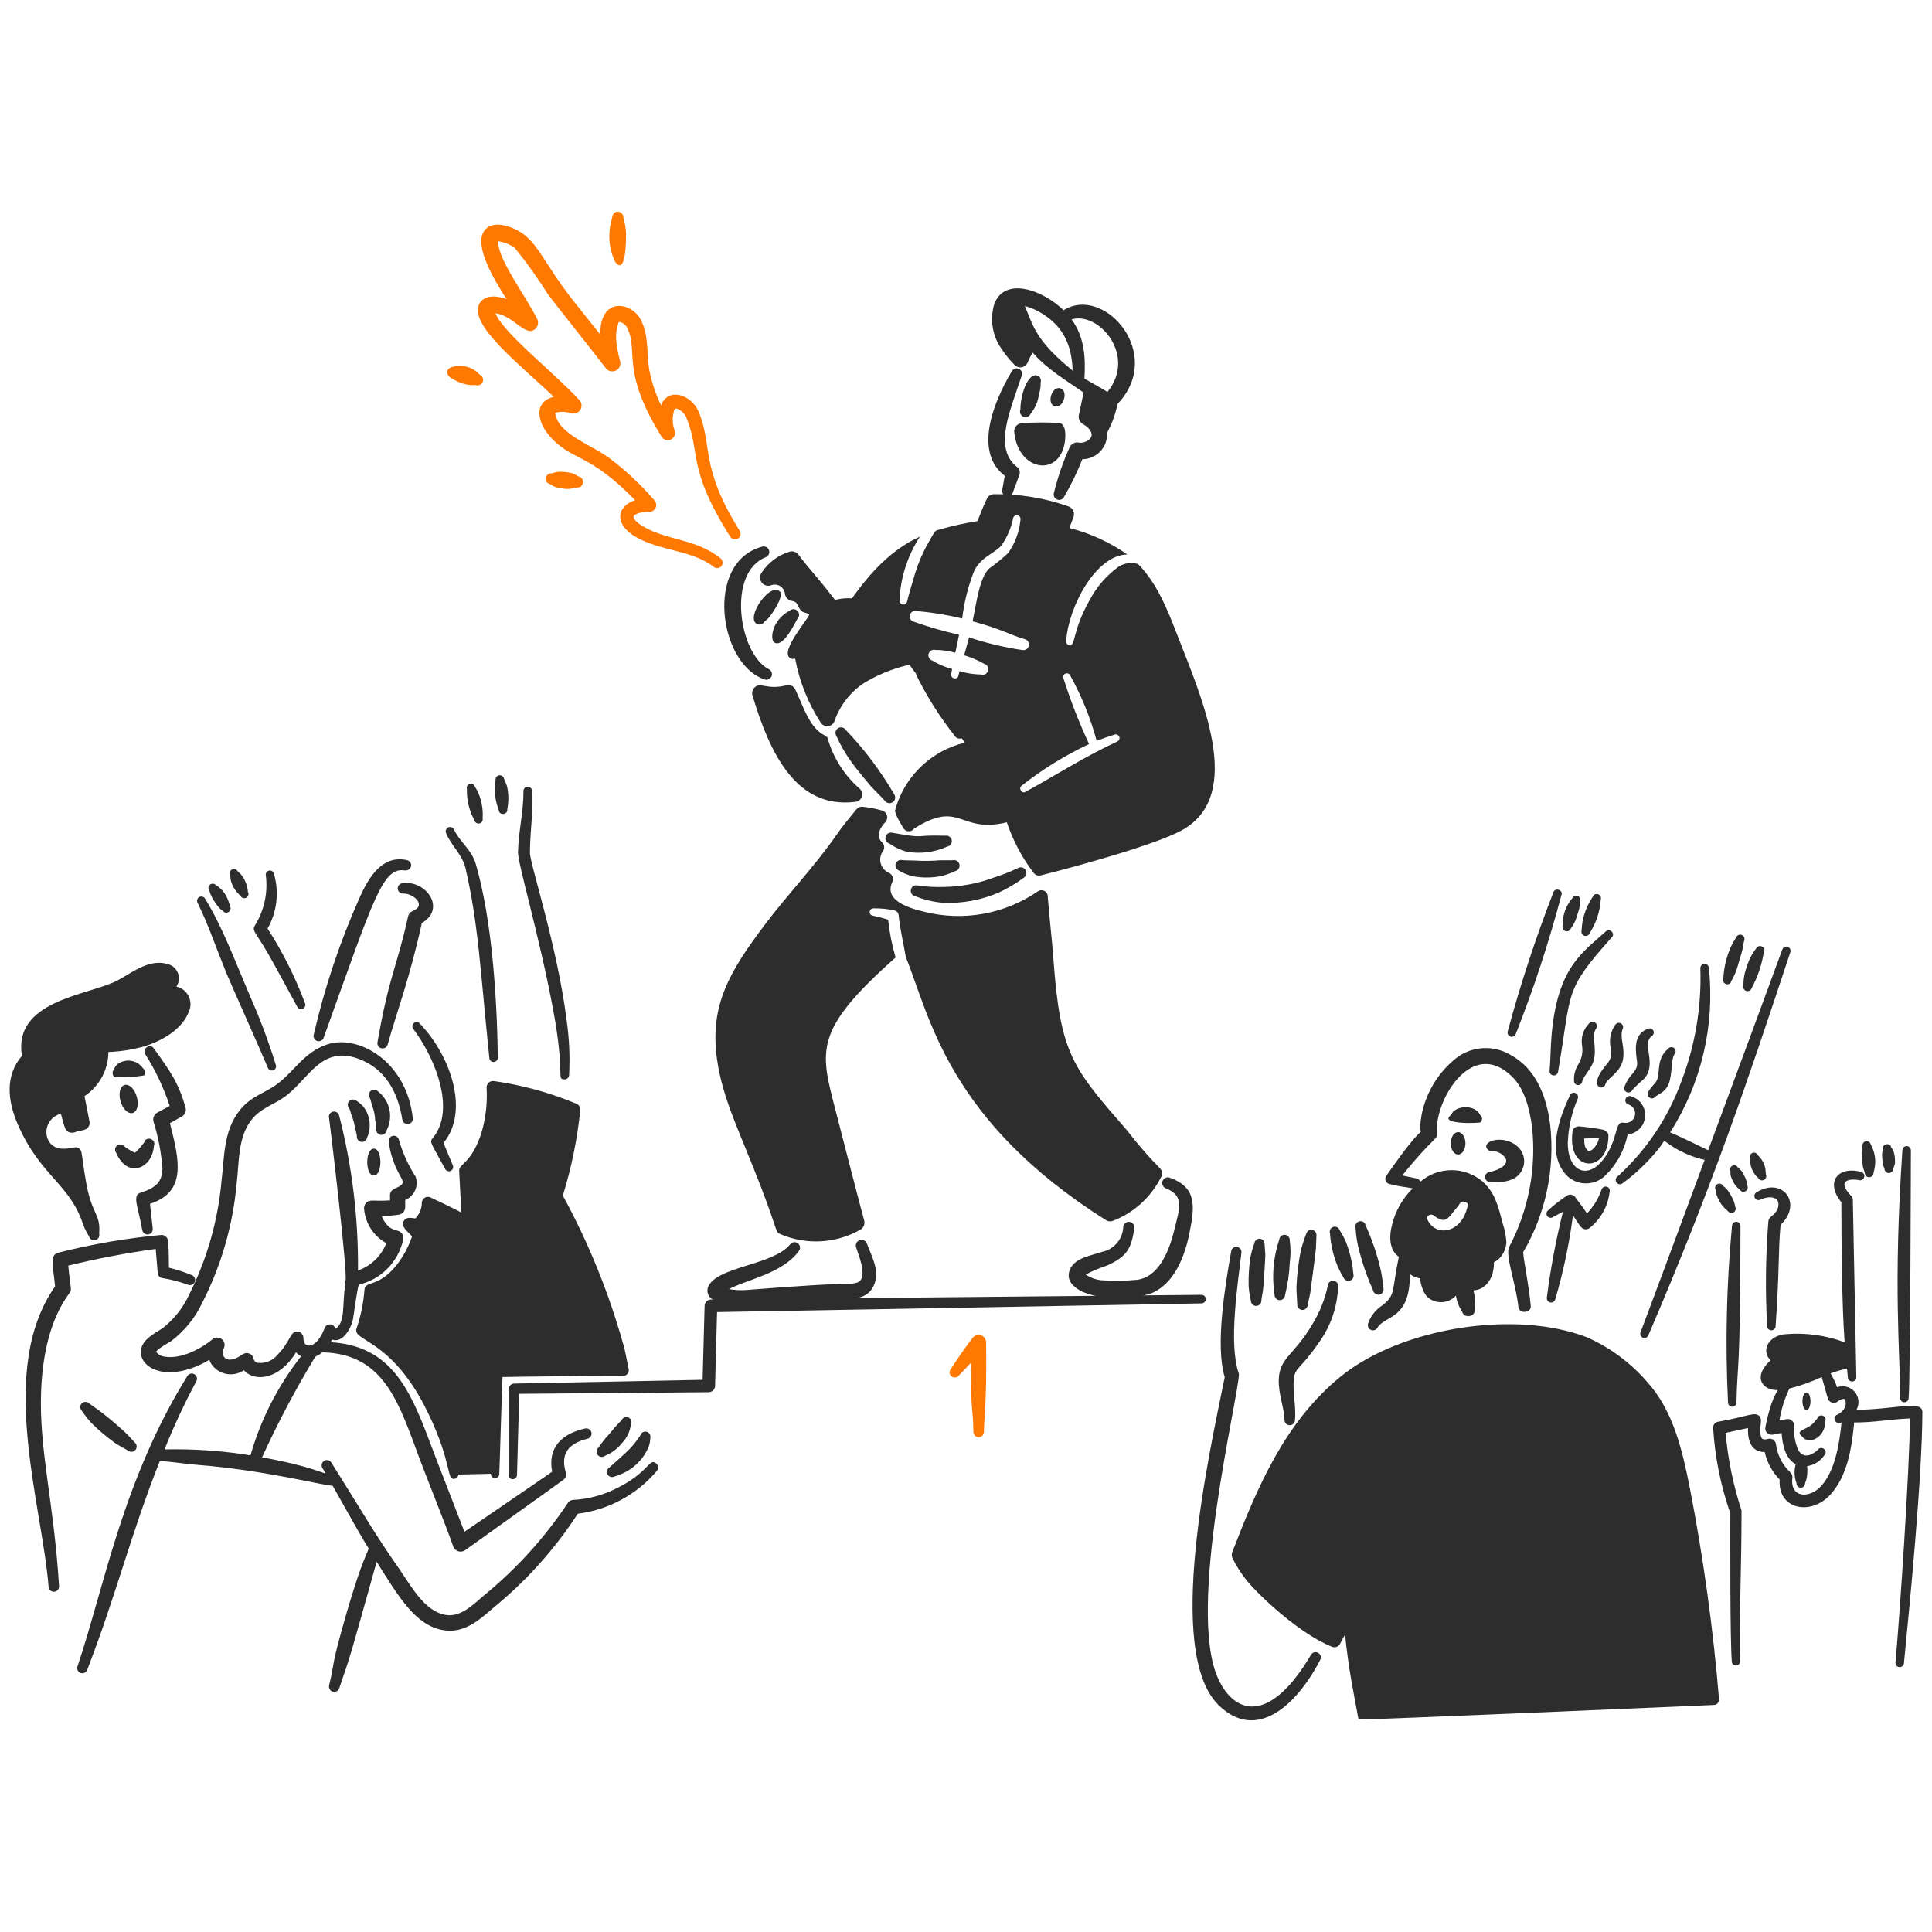 <svg width="360" height="360" viewBox="0 0 360 360" fill="none" xmlns="http://www.w3.org/2000/svg">
<path d="M187.221 88.657C181.609 84.379 184.755 75.542 188.481 69.273C188.533 69.146 188.61 69.03 188.708 68.934C188.805 68.837 188.921 68.761 189.049 68.71C189.176 68.659 189.313 68.635 189.45 68.638C189.587 68.641 189.723 68.672 189.848 68.729C189.973 68.785 190.085 68.867 190.178 68.968C190.271 69.069 190.342 69.188 190.388 69.318C190.434 69.447 190.453 69.584 190.445 69.722C190.436 69.859 190.4 69.993 190.339 70.115C190.038 70.954 189.736 71.915 189.385 72.941C187.765 77.686 185.511 83.842 189.435 86.951C189.662 87.102 189.837 87.319 189.936 87.573C190.035 87.828 190.053 88.106 189.988 88.371L188.728 91.778C188.686 91.907 188.62 92.026 188.533 92.129C188.446 92.232 188.339 92.317 188.219 92.379C188.099 92.441 187.968 92.478 187.833 92.489C187.698 92.5 187.563 92.485 187.434 92.443C187.306 92.402 187.187 92.336 187.084 92.249C186.981 92.161 186.896 92.055 186.834 91.934C186.772 91.814 186.735 91.683 186.724 91.549C186.713 91.414 186.728 91.279 186.769 91.15L187.221 88.657Z" fill="#2D2D2D"/>
<path d="M198.18 57.803C194.243 53.982 187.2 51.503 185.263 56.651C184.558 59.016 184.773 61.56 185.866 63.772C186.728 65.308 187.792 66.721 189.028 67.975C189.196 68.16 189.408 68.299 189.644 68.38C189.88 68.461 190.133 68.48 190.379 68.436C190.625 68.393 190.855 68.287 191.049 68.13C191.243 67.973 191.394 67.769 191.487 67.538C191.748 66.9 192.067 66.289 192.441 65.711C195.125 68.88 199.281 71.257 201.915 73.157L201.024 77.364C200.966 77.673 201.002 77.993 201.127 78.282C201.253 78.57 201.462 78.815 201.727 78.984C202.327 79.302 203.288 80.044 203.383 80.807C203.657 81.778 202.091 82.694 201.024 82.474C200.683 82.403 200.328 82.451 200.018 82.609C199.707 82.767 199.46 83.026 199.317 83.344C198.087 86.049 197.112 88.864 196.407 91.751C196.306 92.004 196.31 92.287 196.418 92.537C196.526 92.787 196.729 92.984 196.982 93.084C197.235 93.185 197.517 93.181 197.767 93.073C198.017 92.965 198.214 92.762 198.315 92.509C199.611 90.285 200.735 87.966 201.677 85.57C202.305 85.566 202.925 85.435 203.501 85.185C204.077 84.934 204.595 84.57 205.026 84.113C205.457 83.657 205.791 83.117 206.007 82.528C206.223 81.939 206.318 81.312 206.285 80.685C206.645 79.922 207.041 79.153 207.349 78.345C207.719 77.331 208.023 76.293 208.26 75.24C217.056 66.004 205.822 53.035 198.18 57.803ZM190.965 57.017C192.11 57.326 193.203 57.805 194.205 58.439C198.232 60.95 199.699 64.379 199.877 69.059C193.069 63.54 192.549 60.84 190.965 57.017ZM206.344 73.037C205.453 72.437 203.202 71.226 202.069 70.553C202.303 66.501 202.069 62.838 199.681 59.52C204.773 57.989 211.874 66.303 206.344 73.04V73.037Z" fill="#2D2D2D"/>
<path d="M193.296 69.981C191.624 69.376 190.136 73.354 190.136 76.313C190.032 76.566 190.033 76.849 190.138 77.101C190.244 77.353 190.445 77.553 190.698 77.657C190.951 77.76 191.234 77.759 191.486 77.654C191.738 77.548 191.938 77.347 192.042 77.094C192.9 76.041 193.44 74.765 193.597 73.415C193.84 72.735 193.943 72.013 193.899 71.293C193.991 71.039 193.979 70.759 193.866 70.513C193.754 70.268 193.549 70.076 193.296 69.981Z" fill="#2D2D2D"/>
<path d="M197.177 78.806C194.892 78.677 192.602 78.695 190.32 78.86C189.94 78.903 189.589 79.088 189.34 79.379C189.09 79.67 188.96 80.045 188.976 80.428C189.618 87.37 196.377 88.774 198.116 83.653C198.69 81.963 198.834 78.7 197.177 78.806ZM196.223 81.087C193.703 81.515 192.837 81.596 192.293 81.668C192.433 82.015 192.606 82.347 192.812 82.66C193.296 83.185 192.83 82.822 193.794 83.536C195.065 84.078 195.904 82.408 196.223 81.087Z" fill="#2D2D2D"/>
<path d="M197.599 72.36C199.177 72.871 198.095 76.214 196.519 75.702C194.942 75.191 196.02 71.85 197.599 72.36Z" fill="#2D2D2D"/>
<path d="M219.294 118.13C217.518 113.547 215.608 108.732 212.08 105.104C211.477 104.915 210.84 104.86 210.214 104.942C209.588 105.024 208.987 105.241 208.453 105.579C206.187 107.214 204.331 109.352 203.031 111.825C199.642 117.835 200.526 120.429 199.219 120.225C199.043 120.19 198.887 120.088 198.784 119.94C198.681 119.793 198.639 119.611 198.666 119.433C199.064 113.153 204.155 103.413 210.053 103.313C206.784 101.033 203.13 99.362 199.268 98.381L200.022 96.359C200.094 96.17 200.127 95.968 200.121 95.765C200.115 95.562 200.068 95.363 199.985 95.178C199.901 94.993 199.782 94.827 199.634 94.688C199.486 94.549 199.312 94.441 199.122 94.37C194.66 92.789 189.952 92.017 185.219 92.09C184.928 92.085 184.643 92.169 184.402 92.33C184.16 92.49 183.972 92.721 183.863 92.99C183.294 94.147 182.542 96.03 182.157 97.096C179.787 97.47 177.443 97.988 175.137 98.647C174.118 98.953 174.417 98.617 172.977 101.149C171.973 102.893 171.165 104.743 170.568 106.664C169.719 109.496 169.326 110.826 169.011 112.149C168.958 112.313 168.847 112.452 168.699 112.541C168.551 112.63 168.376 112.663 168.206 112.634C168.036 112.605 167.882 112.516 167.772 112.383C167.662 112.25 167.604 112.082 167.607 111.909C167.778 107.669 169.096 103.554 171.42 100.002C166.099 102.368 162.162 106.729 158.773 111.454C158.636 111.624 158.542 111.825 158.498 112.039C158.455 112.253 158.463 112.475 158.523 112.685C158.814 113.924 160.193 113.501 162.989 116.132C167.76 120.632 176.217 133.486 180.004 138.69C182.2 141.708 185.391 144.99 186.68 148.642C186.369 149.79 188.156 156.981 192.651 162.702C192.799 162.884 192.997 163.02 193.22 163.095C193.443 163.169 193.683 163.178 193.911 163.121C199.768 161.66 215.385 157.424 220.311 154.661C232.067 148.059 223.847 129.879 219.294 118.13ZM180.573 118.764C180.531 118.929 179.925 121.156 179.655 122.101C180.946 122.48 182.189 123.009 183.357 123.676C183.493 123.709 183.621 123.769 183.733 123.852C183.845 123.935 183.939 124.04 184.01 124.16C184.081 124.28 184.127 124.414 184.145 124.552C184.163 124.69 184.154 124.831 184.117 124.965C184.08 125.1 184.016 125.226 183.929 125.335C183.843 125.445 183.735 125.536 183.613 125.603C183.491 125.67 183.356 125.712 183.217 125.726C183.078 125.74 182.938 125.726 182.805 125.685C181.452 125.66 180.108 125.453 178.81 125.067L178.589 125.872C178.478 126.707 177.102 126.549 177.234 125.573C177.297 125.269 177.354 124.963 177.414 124.659C176.115 124.316 174.872 123.787 173.726 123.087C173.468 123.01 173.251 122.835 173.121 122.599C172.991 122.364 172.959 122.087 173.031 121.828C173.103 121.568 173.274 121.348 173.506 121.213C173.739 121.079 174.016 121.041 174.276 121.107C175.539 121.103 176.796 121.279 178.009 121.629C178.218 120.632 178.684 118.404 178.706 118.287C175.864 117.639 173.06 116.828 170.311 115.859C170.045 115.797 169.814 115.635 169.664 115.407C169.515 115.18 169.459 114.903 169.508 114.635C169.579 114.368 169.749 114.139 169.983 113.994C170.217 113.848 170.498 113.798 170.768 113.853C173.639 114.099 176.486 114.566 179.286 115.248C179.652 112.176 180.416 109.164 181.559 106.288C182.905 103.752 185.012 103.248 186.479 101.788C187.628 100.226 188.417 98.429 188.788 96.525C188.836 96.345 188.953 96.192 189.113 96.099C189.274 96.006 189.465 95.98 189.645 96.028C189.824 96.076 189.977 96.193 190.071 96.354C190.164 96.514 190.189 96.705 190.142 96.885C189.933 99.114 189.137 101.249 187.834 103.07C186.725 104.096 185.551 105.051 184.32 105.928C182.538 107.64 182.007 111.963 181.233 115.772C186.952 117.331 187.751 118.139 190.896 119.081C191.167 119.134 191.405 119.293 191.559 119.522C191.713 119.751 191.77 120.032 191.717 120.303C191.663 120.574 191.505 120.812 191.275 120.966C191.046 121.12 190.765 121.177 190.494 121.124C187.125 120.626 183.805 119.837 180.573 118.764ZM208.203 138.162C202.119 140.976 196.877 144.362 191.137 147.522C190.417 148.019 189.697 146.889 190.385 146.39C194.259 143.337 198.47 140.736 202.934 138.638C201.081 134.671 199.487 130.588 198.164 126.414C198.093 126.247 198.09 126.058 198.158 125.889C198.225 125.721 198.357 125.585 198.524 125.514C198.691 125.442 198.88 125.44 199.049 125.507C199.217 125.575 199.352 125.707 199.424 125.874C201.55 129.718 203.203 133.805 204.347 138.045C205.454 137.62 206.575 137.229 207.706 136.872C207.874 136.82 208.055 136.833 208.213 136.91C208.372 136.987 208.495 137.121 208.558 137.285C208.621 137.449 208.62 137.631 208.554 137.794C208.488 137.957 208.362 138.089 208.203 138.162Z" fill="#2D2D2D"/>
<path d="M142.001 101.869C131.283 104.71 133.926 123.673 142.402 126.58C142.656 126.686 142.942 126.687 143.197 126.583C143.452 126.478 143.655 126.277 143.762 126.023C143.868 125.768 143.869 125.482 143.765 125.227C143.661 124.972 143.459 124.769 143.205 124.663C137.677 121.783 135.387 106.675 142.703 103.815C142.951 103.715 143.151 103.522 143.26 103.278C143.369 103.033 143.38 102.756 143.289 102.504C143.198 102.252 143.013 102.045 142.773 101.927C142.533 101.809 142.256 101.788 142.001 101.869Z" fill="#2D2D2D"/>
<path d="M142.451 115.823C142.702 115.582 142.95 115.416 143.204 115.155C143.722 114.615 146.104 111.181 145.364 110.266C143.537 108.299 138.823 115.126 141.044 116.271C141.291 116.392 141.575 116.413 141.837 116.329C142.1 116.246 142.32 116.064 142.451 115.823Z" fill="#2D2D2D"/>
<path d="M176.181 155.72C169.618 155.551 172.973 156.344 166.293 155.18C166.161 155.144 166.023 155.134 165.887 155.151C165.751 155.168 165.619 155.212 165.5 155.279C165.381 155.347 165.276 155.438 165.192 155.546C165.108 155.655 165.046 155.778 165.01 155.911C164.974 156.043 164.964 156.181 164.981 156.317C164.998 156.453 165.042 156.584 165.109 156.704C165.177 156.823 165.268 156.927 165.376 157.012C165.485 157.096 165.608 157.158 165.741 157.194C166.716 157.88 167.803 158.392 168.954 158.706C171.501 159.152 174.124 158.821 176.481 157.756C176.751 157.716 176.994 157.57 177.157 157.351C177.32 157.132 177.389 156.857 177.349 156.587C177.309 156.317 177.164 156.074 176.944 155.912C176.725 155.749 176.451 155.68 176.181 155.72Z" fill="#2D2D2D"/>
<path d="M167.548 162.243C168.344 162.717 169.207 163.068 170.108 163.285C171.902 163.611 173.742 163.588 175.528 163.218C176.372 162.989 177.195 162.688 177.988 162.318C178.122 162.289 178.248 162.233 178.36 162.155C178.472 162.076 178.567 161.976 178.641 161.861C178.714 161.746 178.764 161.617 178.788 161.482C178.811 161.348 178.808 161.21 178.779 161.076C178.749 160.943 178.693 160.817 178.615 160.705C178.536 160.593 178.437 160.497 178.321 160.424C178.206 160.351 178.077 160.301 177.943 160.277C177.808 160.253 177.67 160.256 177.537 160.286C176.734 160.331 175.929 160.274 175.126 160.304C173.591 160.434 172.047 160.45 170.509 160.353C170.232 160.34 168.583 160.324 168.2 160.284C167.939 160.202 167.657 160.225 167.413 160.349C167.169 160.472 166.983 160.686 166.895 160.945C166.823 161.204 166.85 161.48 166.971 161.72C167.092 161.96 167.298 162.146 167.548 162.243Z" fill="#2D2D2D"/>
<path d="M170.461 166.966C172.144 167.649 173.921 168.074 175.731 168.226C179.331 168.377 182.919 167.706 186.221 166.264C187.829 165.505 189.358 164.59 190.788 163.534C191.014 163.382 191.172 163.149 191.23 162.884C191.288 162.618 191.24 162.34 191.097 162.109C190.954 161.878 190.727 161.711 190.463 161.644C190.2 161.577 189.921 161.615 189.685 161.75C188.222 162.447 186.712 163.043 185.167 163.532C182.162 164.649 178.987 165.238 175.781 165.272C174.187 165.325 172.591 165.233 171.013 164.999C170.751 164.925 170.47 164.96 170.232 165.093C169.995 165.227 169.82 165.45 169.747 165.712C169.674 165.975 169.708 166.256 169.841 166.493C169.975 166.731 170.198 166.905 170.461 166.979V166.966Z" fill="#2D2D2D"/>
<path d="M94.369 55.735C92.423 52.625 88.004 45.668 90.355 42.858C91.571 41.402 93.722 41.778 95.474 42.482C100.04 44.332 100.679 48.152 106.666 55.838C108.367 58.023 110.129 60.158 111.836 62.318C111.836 55.19 117.596 56.311 119.315 59.438C121.023 62.527 120.431 66.137 121.021 69.113C121.466 71.333 122.192 73.488 123.181 75.524C124.499 72.058 128.81 73.582 130.108 76.57C132.883 82.962 130.275 86.855 137.837 98.905C137.981 99.137 138.03 99.417 137.974 99.685C137.918 99.953 137.76 100.189 137.534 100.345C137.418 100.42 137.288 100.471 137.152 100.495C137.016 100.52 136.876 100.517 136.741 100.488C136.606 100.458 136.478 100.402 136.364 100.323C136.251 100.244 136.154 100.143 136.08 100.026C127.832 86.987 130.669 84.294 127.8 77.607C127.49 77.017 126.997 76.543 126.394 76.257C125.888 75.969 125.795 76.205 125.642 76.396C125.219 77.673 125.255 79.058 125.743 80.312C125.829 80.626 125.799 80.961 125.659 81.255C125.519 81.549 125.278 81.783 124.98 81.914C124.681 82.045 124.346 82.065 124.035 81.969C123.723 81.873 123.457 81.668 123.284 81.392C115.403 68.715 119.183 65.318 116.759 60.89C116.498 60.415 115.627 59.877 115.303 60.005C114.861 61.172 114.706 62.428 114.851 63.668C114.975 64.9 115.21 66.119 115.553 67.309C115.642 67.647 115.612 68.005 115.467 68.322C115.322 68.64 115.072 68.897 114.758 69.051C114.445 69.205 114.088 69.246 113.748 69.166C113.408 69.086 113.107 68.891 112.894 68.614C110.416 65.398 103.21 56.335 102.152 54.92C100.27 51.911 98.209 49.019 95.98 46.258C95.049 45.536 93.937 45.085 92.767 44.953C92.968 48.708 97.78 54.832 100.094 59.434C100.249 59.741 100.298 60.091 100.233 60.429C100.168 60.767 99.992 61.073 99.734 61.301C97.934 62.906 95.774 58.858 92.306 58.36C93.746 62.037 103.302 69.494 107.966 74.56C108.183 74.795 108.319 75.095 108.352 75.413C108.386 75.732 108.316 76.053 108.152 76.329C107.988 76.605 107.74 76.82 107.444 76.943C107.148 77.067 106.821 77.091 106.51 77.013C105.987 76.86 105.448 76.768 104.904 76.739C104.576 76.739 103.576 76.788 103.448 76.979C103.634 78.096 104.202 79.114 105.055 79.859C107.165 81.995 110.5 83.246 113.335 85.203C116.477 87.554 119.355 90.239 121.919 93.209C122.096 93.392 122.214 93.622 122.258 93.872C122.303 94.121 122.272 94.379 122.169 94.61C122.067 94.842 121.898 95.038 121.683 95.174C121.469 95.309 121.219 95.377 120.965 95.369C120.044 95.339 118.503 95.549 118.103 96.158C117.812 96.698 119.036 97.598 119.56 97.922C124.099 100.787 129.58 100.253 134.266 104.042C134.478 104.209 134.615 104.453 134.647 104.722C134.679 104.99 134.603 105.26 134.436 105.472C134.269 105.684 134.024 105.821 133.756 105.853C133.488 105.885 133.218 105.809 133.006 105.642C128.932 102.434 122.845 102.704 118.3 99.952C114.34 97.549 114.97 94.32 118.35 93.195C109.811 84.496 107.06 85.964 102.991 81.893C99.979 78.878 99.313 74.873 103.192 73.948C97.083 68.117 87.52 60.707 89.239 56.785C90.068 54.911 92.459 55.013 94.369 55.735Z" fill="#FF7800"/>
<path d="M85.185 71.057C86.244 71.586 87.424 71.825 88.605 71.75C88.858 71.847 89.139 71.843 89.388 71.736C89.637 71.63 89.835 71.431 89.939 71.181C90.044 70.931 90.047 70.65 89.948 70.398C89.848 70.146 89.655 69.943 89.408 69.831C88.965 69.332 88.425 68.929 87.821 68.646C87.217 68.363 86.561 68.206 85.894 68.186C85.639 68.159 83.524 68.153 83.335 69.203C83.252 70.038 83.949 70.436 85.185 71.057Z" fill="#FF7800"/>
<path d="M114.095 40.45C113.474 42.4 113.369 44.477 113.792 46.48C113.956 47.163 114.192 47.827 114.496 48.46C114.528 48.838 116.656 52.24 116.656 43.578C116.619 42.535 116.45 41.502 116.154 40.502C116.155 40.231 116.051 39.97 115.863 39.774C115.676 39.578 115.42 39.463 115.149 39.452C114.878 39.446 114.614 39.547 114.417 39.734C114.219 39.921 114.104 40.178 114.095 40.45Z" fill="#FF7800"/>
<path d="M102.549 90.223C103.114 90.66 103.795 90.92 104.507 90.972C105.473 91.189 106.479 91.139 107.418 90.828C107.553 90.852 107.691 90.849 107.825 90.819C107.959 90.789 108.085 90.733 108.197 90.654C108.31 90.576 108.405 90.476 108.479 90.36C108.552 90.244 108.602 90.115 108.626 89.98C108.649 89.846 108.646 89.707 108.616 89.573C108.587 89.44 108.531 89.313 108.452 89.201C108.373 89.089 108.273 88.993 108.158 88.92C108.042 88.846 107.913 88.796 107.778 88.773C107.399 88.528 106.996 88.326 106.574 88.168C105.768 87.979 104.942 87.89 104.115 87.901C103.687 87.963 103.266 88.062 102.855 88.195C102.589 88.16 102.32 88.232 102.105 88.393C101.891 88.555 101.749 88.794 101.709 89.059C101.669 89.325 101.734 89.595 101.891 89.813C102.048 90.03 102.285 90.178 102.549 90.223Z" fill="#FF7800"/>
<path d="M148.576 115.319C148.676 115.223 148.755 115.109 148.811 114.983C148.866 114.856 148.896 114.72 148.898 114.582C148.901 114.444 148.876 114.307 148.826 114.179C148.776 114.051 148.701 113.933 148.605 113.834C148.509 113.734 148.395 113.655 148.269 113.6C148.142 113.544 148.006 113.515 147.869 113.512C147.731 113.509 147.594 113.534 147.465 113.584C147.337 113.634 147.219 113.709 147.12 113.805C143.903 115.472 143.372 119.156 144.31 119.732C145.948 120.742 148.187 116.008 148.576 115.319Z" fill="#2D2D2D"/>
<path d="M171.211 122.139C169.385 118.793 166.911 115.844 163.934 113.463C162.766 112.564 161.407 111.946 159.962 111.657C158.517 111.368 157.025 111.416 155.601 111.796C155.301 111.436 155.009 111.067 154.748 110.716C152.858 108.182 150.633 105.869 148.776 103.336C148.593 103.109 148.352 102.935 148.077 102.835C147.803 102.735 147.507 102.712 147.221 102.768C145.058 103.401 143.19 104.782 141.95 106.665C141.748 106.922 141.633 107.237 141.622 107.564C141.611 107.891 141.705 108.213 141.89 108.483C142.074 108.753 142.34 108.957 142.649 109.065C142.958 109.174 143.293 109.181 143.606 109.086C143.882 108.967 144.181 108.914 144.48 108.933C144.78 108.951 145.071 109.039 145.329 109.191C145.588 109.342 145.808 109.552 145.971 109.804C146.134 110.056 146.235 110.343 146.267 110.641C146.31 110.984 146.467 111.304 146.713 111.548C146.958 111.792 147.278 111.947 147.622 111.989C149.001 112.128 148.511 113.818 149.98 114.149C150.84 114.444 150.57 114.338 150.785 114.482C150.785 115.182 145.242 121.322 147.221 122.618C147.359 122.708 147.518 122.764 147.683 122.78C147.847 122.797 148.014 122.773 148.167 122.712C148.946 126.944 150.552 130.981 152.892 134.592C153.029 134.832 153.232 135.027 153.477 135.155C153.722 135.283 153.999 135.337 154.274 135.312C154.549 135.287 154.811 135.184 155.029 135.014C155.247 134.844 155.411 134.615 155.502 134.354C156.527 131.383 158.526 128.846 161.174 127.154C164.175 125.377 167.474 124.161 170.91 123.567C171.135 123.414 171.292 123.18 171.349 122.913C171.405 122.647 171.355 122.37 171.211 122.139Z" fill="#2D2D2D"/>
<path d="M183.106 138.75C182.949 138.501 182.723 138.303 182.455 138.18C182.188 138.058 181.891 138.015 181.599 138.058C178.133 138.51 174.877 139.978 172.242 142.276C169.608 144.574 167.711 147.6 166.793 150.973C166.613 151.576 168.312 154.298 168.45 154.478C168.564 154.617 168.709 154.728 168.872 154.802C169.036 154.877 169.215 154.912 169.394 154.906C169.574 154.899 169.75 154.852 169.908 154.766C170.066 154.681 170.202 154.56 170.306 154.413C178.986 148.898 178.685 155.326 187.422 153.27C187.681 153.213 187.919 153.088 188.113 152.909C188.307 152.729 188.449 152.501 188.526 152.248C190.124 147.112 185.673 142.638 183.106 138.75Z" fill="#2D2D2D"/>
<path d="M155.852 137.137C156.684 139.007 157.729 140.777 158.965 142.409C159.609 143.323 162.156 146.401 162.385 146.637C163.083 147.389 163.94 148.181 164.894 149.234C165.061 149.461 165.311 149.611 165.589 149.653C165.867 149.695 166.151 149.625 166.377 149.458C166.603 149.291 166.754 149.04 166.796 148.762C166.838 148.484 166.767 148.201 166.6 147.974C164.078 143.631 161.045 139.604 157.566 135.981C157.49 135.868 157.393 135.772 157.28 135.697C157.167 135.622 157.04 135.57 156.906 135.544C156.637 135.492 156.359 135.549 156.131 135.702C155.904 135.855 155.747 136.092 155.695 136.362C155.642 136.631 155.699 136.909 155.852 137.137Z" fill="#2D2D2D"/>
<path d="M170.911 126.122C172.836 129.99 175.159 133.647 177.841 137.034C177.965 137.287 178.186 137.48 178.453 137.571C178.72 137.661 179.012 137.642 179.265 137.517C179.518 137.392 179.711 137.172 179.802 136.905C179.893 136.638 179.873 136.346 179.749 136.093C179.371 135.024 178.935 133.977 178.444 132.955C177.37 131.024 176.18 129.161 174.88 127.375C174.269 126.585 172.864 125.167 172.621 124.915C172.46 124.688 172.217 124.534 171.943 124.487C171.669 124.44 171.388 124.503 171.162 124.663C170.935 124.824 170.781 125.067 170.734 125.341C170.687 125.614 170.75 125.896 170.911 126.122Z" fill="#2D2D2D"/>
<path d="M160.2 146.972C157.485 144.606 155.471 141.54 154.379 138.107C154.329 138.084 154.329 138.062 154.329 138.039C154.333 137.835 154.278 137.636 154.171 137.463C154.064 137.29 153.909 137.152 153.726 137.065C150.747 135.652 149.586 131.305 148.155 128.409C148.012 128.122 147.773 127.893 147.481 127.762C147.188 127.63 146.859 127.605 146.549 127.689C142.807 128.648 141.655 126.951 140.577 128.144C140.388 128.331 140.254 128.567 140.19 128.825C140.127 129.083 140.136 129.354 140.217 129.607C143.432 140.303 148.317 150.784 159.39 149.416C159.661 149.389 159.918 149.283 160.13 149.113C160.343 148.943 160.501 148.715 160.587 148.456C160.672 148.198 160.681 147.921 160.613 147.657C160.544 147.394 160.401 147.156 160.2 146.972Z" fill="#2D2D2D"/>
<path d="M216.131 217.69C213.952 215.463 211.908 213.107 210.011 210.636C199.87 198.977 197.591 196.461 196.31 178.974C195.991 174.598 195.734 173.153 195.206 166.77C195.16 166.58 195.066 166.405 194.935 166.26C194.804 166.115 194.639 166.005 194.454 165.94C194.27 165.875 194.073 165.857 193.879 165.887C193.686 165.918 193.504 165.996 193.349 166.115C190.309 168.197 186.864 169.612 183.239 170.268C179.614 170.924 175.891 170.805 172.316 169.92C168.753 169.09 164.709 167.596 166.293 164.293C166.422 163.988 166.426 163.644 166.304 163.336C166.181 163.028 165.943 162.781 165.639 162.648C165.261 162.484 164.925 162.235 164.658 161.921C164.39 161.607 164.199 161.236 164.097 160.836C163.995 160.437 163.986 160.019 164.071 159.615C164.156 159.212 164.332 158.833 164.586 158.508C164.731 158.255 164.785 157.961 164.739 157.673C164.694 157.386 164.551 157.122 164.334 156.927C163.188 155.831 163.895 154.321 164.988 153.174C165.136 153.009 165.24 152.809 165.29 152.593C165.341 152.377 165.335 152.151 165.275 151.938C165.215 151.724 165.102 151.529 164.946 151.371C164.791 151.212 164.597 151.096 164.385 151.032C163.202 150.698 161.993 150.465 160.77 150.336C160.545 150.307 160.316 150.337 160.105 150.422C159.894 150.507 159.709 150.645 159.566 150.822C158.265 152.411 156.866 154.123 155.853 155.59C151.796 161.445 146.853 166.547 142.553 172.253C135.957 181.006 132.17 187.317 133.617 197.453C134.697 204.962 137.878 210.963 141.798 221.18C145.087 229.745 144.414 229.543 145.463 229.988C147.839 230.997 150.415 231.444 152.992 231.296C155.569 231.147 158.076 230.406 160.32 229.131C160.615 228.96 160.844 228.696 160.972 228.381C161.099 228.065 161.117 227.716 161.022 227.388C160.446 225.365 156.938 211.718 155.702 206.93C152.802 195.696 151.508 192.067 166.881 178.407C166.207 176.108 165.741 173.753 165.49 171.371C164.581 171.088 163.659 170.844 162.729 170.642C162.635 170.639 162.542 170.618 162.456 170.579C162.371 170.54 162.294 170.484 162.23 170.414C162.167 170.345 162.119 170.263 162.088 170.174C162.057 170.085 162.045 169.99 162.052 169.897C162.058 169.803 162.084 169.711 162.128 169.627C162.171 169.544 162.231 169.47 162.304 169.41C162.376 169.35 162.46 169.306 162.551 169.28C162.641 169.253 162.736 169.246 162.83 169.257C164.128 169.242 165.425 169.373 166.694 169.646C166.894 169.699 167.073 169.811 167.208 169.969C167.342 170.126 167.426 170.321 167.447 170.526C167.706 173.108 168.318 175.61 168.782 178.315C173.282 189.475 176.636 208.775 206.094 227.367C206.263 227.476 206.454 227.547 206.653 227.576C206.852 227.605 207.055 227.591 207.248 227.534C211.196 226.048 214.44 223.13 216.333 219.36C216.503 219.104 216.577 218.794 216.54 218.488C216.503 218.182 216.358 217.899 216.131 217.69Z" fill="#2D2D2D"/>
<path d="M135.827 240.203C136.853 240.392 137.898 240.452 138.939 240.383C139.335 240.365 150.715 239.402 156.858 239.235C157.927 239.206 159.909 239.355 160.42 238.47C161.268 237.004 160.111 234.184 159.52 232.425C159.434 232.161 159.454 231.874 159.576 231.624C159.699 231.375 159.913 231.183 160.175 231.089C160.436 230.995 160.724 231.007 160.977 231.122C161.23 231.237 161.428 231.446 161.529 231.705C162.568 234.484 164.085 237.046 162.733 239.712C161.599 241.949 159.355 242.003 157.011 242.176C138.03 243.573 137.541 243.726 135.28 243.256C134.285 243 133.348 242.558 132.519 241.953C132.201 241.694 131.975 241.34 131.875 240.943C131.776 240.546 131.807 240.127 131.966 239.749C133.658 235.946 144.062 235.789 147.225 231.874C147.307 231.764 147.41 231.672 147.529 231.602C147.647 231.533 147.779 231.488 147.915 231.47C148.051 231.452 148.19 231.462 148.322 231.499C148.454 231.536 148.578 231.599 148.686 231.684C148.793 231.77 148.883 231.876 148.948 231.997C149.014 232.117 149.055 232.25 149.068 232.387C149.082 232.524 149.068 232.662 149.027 232.793C148.986 232.924 148.919 233.046 148.83 233.151C145.75 237.301 139.393 238.345 135.827 240.203Z" fill="#2D2D2D"/>
<path d="M202.33 237.508C203.196 238.1 204.198 238.461 205.242 238.557C207.449 238.71 209.664 238.683 211.866 238.476C215.952 237.96 217.877 233.076 218.843 229.071C219.795 225.111 220.751 222.856 217.237 221.42C216.977 221.32 216.766 221.121 216.652 220.866C216.538 220.611 216.53 220.321 216.63 220.06C216.73 219.799 216.929 219.588 217.184 219.474C217.439 219.36 217.729 219.353 217.99 219.452C223.062 221.295 222.623 224.784 221.655 229.691C220.766 234.191 218.787 239.186 214.577 240.975C212.85 241.565 211.029 241.827 209.206 241.747C206.648 242.041 204.058 241.68 201.678 240.696C200.075 239.895 198.784 238.727 199.218 236.99C199.88 234.342 203.538 233.948 205.291 233.276C206.401 233.063 207.404 232.477 208.135 231.615C208.865 230.753 209.279 229.667 209.307 228.537C209.352 228.264 209.504 228.02 209.729 227.86C209.954 227.699 210.234 227.634 210.506 227.679C210.779 227.725 211.023 227.876 211.184 228.101C211.345 228.326 211.409 228.606 211.364 228.879C210.803 232.565 210.115 234.056 206.346 235.786C204.999 236.227 203.69 236.774 202.431 237.423C202.38 237.452 202.33 237.481 202.33 237.508Z" fill="#2D2D2D"/>
<path d="M180.921 253.937C179.76 255.181 178.646 256.327 178.646 256.327C178.567 256.425 178.469 256.506 178.359 256.565C178.248 256.625 178.127 256.663 178.002 256.676C177.878 256.689 177.751 256.677 177.631 256.641C177.511 256.606 177.399 256.547 177.301 256.467C177.204 256.388 177.123 256.291 177.063 256.181C177.003 256.07 176.965 255.949 176.952 255.824C176.939 255.699 176.951 255.573 176.987 255.453C177.023 255.333 177.082 255.22 177.161 255.123C178.558 252.977 179.895 251.021 181.245 249.275C181.427 249.047 181.676 248.881 181.956 248.8C182.237 248.72 182.536 248.728 182.811 248.825C183.086 248.922 183.325 249.102 183.494 249.34C183.662 249.578 183.753 249.863 183.752 250.155C183.873 261.675 183.432 262.715 183.335 266.868C183.324 267.119 183.217 267.357 183.035 267.53C182.853 267.704 182.612 267.802 182.36 267.802C182.109 267.802 181.867 267.704 181.685 267.53C181.504 267.357 181.396 267.119 181.385 266.868C181.249 261.077 180.921 264.42 180.921 253.937Z" fill="#FF7800"/>
<path d="M288.849 209.588C288.192 204.275 286.188 199.132 281.507 196.589C279.967 195.661 278.186 195.214 276.39 195.303C274.595 195.392 272.867 196.014 271.427 197.089C268.061 199.73 265.748 203.486 264.905 207.68C263.688 214.657 267.648 205.682 258.328 219.076C258.225 219.208 258.159 219.365 258.135 219.531C258.111 219.696 258.13 219.865 258.191 220.021C258.252 220.177 258.352 220.315 258.481 220.421C258.611 220.527 258.766 220.597 258.931 220.626C261.163 221.186 261.546 221.103 263.251 221.432C261.377 223.261 260.049 225.575 259.417 228.116C258.857 230.096 258.801 232.592 260.349 233.949C260.76 234.309 260.643 234.054 260.616 234.38C259.305 240.609 260.114 241.268 257.556 243.254C256.35 244.035 255.436 245.192 254.955 246.546C254.853 246.78 254.848 247.045 254.942 247.282C255.035 247.519 255.219 247.71 255.453 247.811C255.687 247.913 255.952 247.918 256.189 247.824C256.427 247.731 256.617 247.547 256.719 247.313C258.175 245.079 262.709 245.853 262.709 237.573C262.709 237.067 262.673 237.683 263.969 238.053C264.182 238.123 264.403 238.167 264.626 238.185C264.707 239.397 265.125 240.563 265.832 241.551C266.194 241.91 266.625 242.193 267.1 242.381C267.574 242.57 268.081 242.66 268.591 242.647C269.102 242.634 269.604 242.518 270.068 242.306C270.532 242.094 270.948 241.79 271.292 241.412C271.455 242.493 271.855 243.525 272.465 244.433C272.717 245.664 274.904 245.45 274.766 244.121C274.971 242.895 274.892 241.639 274.537 240.447C276.474 240.359 278.384 238.705 278.384 235.157C278.638 235.051 278.88 234.915 279.104 234.752C280.038 233.933 280.609 232.777 280.693 231.537C280.629 230.356 280.407 229.188 280.034 228.065C279.199 225.016 278.717 222.327 276.198 220.111C274.577 218.759 272.529 218.026 270.418 218.04C268.306 218.055 266.269 218.817 264.666 220.19C264.385 219.508 263.751 219.566 261.291 219.042C266.828 212.099 267.967 212.292 267.814 211.142C267.072 205.643 274.04 193.075 281.733 200.594C284.108 202.912 285 206.606 285.461 209.903C286.325 217.702 284.816 225.58 281.132 232.508C280.592 234.401 282.464 239.225 282.932 243.549C283.078 244.874 285.333 244.647 285.234 243.401C285.006 240.555 284.284 236.781 283.919 234.324C283.863 233.949 283.865 233.534 283.809 233.346C288.008 226.178 289.775 217.844 288.849 209.588ZM266.221 226.449C266.394 226.346 266.597 226.306 266.797 226.335C266.996 226.364 267.179 226.461 267.315 226.609C267.685 226.911 268.115 227.131 268.575 227.257C269.436 227.576 270.213 226.62 270.768 225.876C271.196 225.299 271.698 224.762 271.974 224.319C272.375 223.481 273.84 224.008 273.453 224.813C273.292 225.499 273.05 226.163 272.733 226.793C270.753 230.213 267.153 229.8 266.046 227.37C265.985 227.303 265.941 227.222 265.916 227.135C265.892 227.048 265.888 226.956 265.905 226.866C265.922 226.777 265.959 226.693 266.014 226.62C266.069 226.548 266.14 226.489 266.221 226.449Z" fill="#2D2D2D"/>
<path d="M278.325 214.508C279.064 214.568 279.751 214.911 280.244 215.466C281.54 216.794 279.571 217.944 277.724 218.346C277.445 218.351 277.18 218.466 276.986 218.665C276.791 218.864 276.682 219.131 276.682 219.409C276.744 219.687 276.907 219.932 277.141 220.095C277.374 220.257 277.66 220.327 277.942 220.29C279.107 220.393 280.282 220.259 281.394 219.895C282.02 219.706 282.585 219.354 283.029 218.873C283.473 218.393 283.781 217.803 283.92 217.164C284.06 216.525 284.026 215.86 283.823 215.239C283.62 214.617 283.254 214.061 282.764 213.628C280.476 211.554 276.644 212.344 276.953 213.808C277.059 214.07 277.256 214.286 277.508 214.414C277.76 214.543 278.05 214.576 278.325 214.508Z" fill="#2D2D2D"/>
<path d="M270.324 213.041C270.324 213.315 270.36 213.587 270.429 213.841C270.497 214.094 270.598 214.325 270.725 214.519C270.853 214.713 271.004 214.867 271.17 214.972C271.336 215.077 271.514 215.131 271.694 215.131C271.874 215.131 272.052 215.077 272.218 214.972C272.384 214.867 272.535 214.713 272.663 214.519C272.79 214.325 272.891 214.094 272.96 213.841C273.028 213.587 273.064 213.315 273.064 213.041C273.064 212.767 273.028 212.495 272.96 212.241C272.891 211.988 272.79 211.757 272.663 211.563C272.535 211.369 272.384 211.215 272.218 211.11C272.052 211.005 271.874 210.951 271.694 210.951C271.514 210.951 271.336 211.005 271.17 211.11C271.004 211.215 270.853 211.369 270.725 211.563C270.598 211.757 270.497 211.988 270.429 212.241C270.36 212.495 270.324 212.767 270.324 213.041Z" fill="#2D2D2D"/>
<path d="M228.211 256.617C226.391 250.677 228.34 239.245 229.418 233.134C229.462 232.886 229.601 232.664 229.807 232.518C230.012 232.371 230.266 232.311 230.515 232.349C230.765 232.388 230.988 232.523 231.139 232.726C231.29 232.928 231.355 233.181 231.321 233.431C230.716 238.775 228.841 250.468 230.857 256.003C230.857 260.22 220.984 299.853 227.005 312.829C230.144 319.599 236.708 321.186 244.274 308.358C244.4 308.13 244.612 307.962 244.863 307.89C245.113 307.818 245.382 307.849 245.61 307.975C245.838 308.102 246.007 308.314 246.078 308.564C246.15 308.815 246.119 309.084 245.993 309.312C241.493 317.977 233.998 324.56 227.051 317.703C217 307.787 225.268 271.154 228.211 256.617Z" fill="#2D2D2D"/>
<path d="M233.737 231.66C233.426 232.513 233.178 233.388 232.994 234.277C232.727 236.064 232.618 237.871 232.668 239.677C232.738 240.591 232.878 241.499 233.085 242.392C233.093 242.65 233.203 242.895 233.392 243.073C233.58 243.251 233.831 243.346 234.09 243.338C234.349 243.331 234.594 243.221 234.771 243.032C234.949 242.844 235.044 242.593 235.037 242.334C235.083 241.742 235.233 241.182 235.316 240.59C235.537 238.988 235.78 233.998 235.78 233.813L235.64 231.89C235.67 231.638 235.599 231.384 235.442 231.184C235.286 230.984 235.056 230.854 234.804 230.824C234.551 230.793 234.297 230.864 234.097 231.021C233.897 231.178 233.768 231.408 233.737 231.66Z" fill="#2D2D2D"/>
<path d="M238.379 230.94C237.259 234.269 236.957 237.818 237.497 241.288C237.497 241.542 237.596 241.786 237.772 241.968C237.949 242.15 238.189 242.256 238.443 242.264C238.696 242.271 238.943 242.18 239.13 242.009C239.317 241.838 239.431 241.601 239.446 241.348C239.947 239.364 240.242 237.335 240.328 235.291C240.52 233.914 240.52 232.518 240.328 231.142C240.344 230.886 240.262 230.634 240.098 230.438C239.934 230.241 239.701 230.115 239.446 230.085C239.192 230.059 238.937 230.134 238.738 230.294C238.538 230.454 238.409 230.686 238.379 230.94Z" fill="#2D2D2D"/>
<path d="M243.392 229.905C242.988 230.949 242.647 232.016 242.371 233.1C241.945 235.284 241.681 237.497 241.581 239.72C241.557 240.847 241.698 241.945 241.721 243.067C241.709 243.325 241.8 243.578 241.975 243.769C242.149 243.96 242.392 244.074 242.651 244.086C242.909 244.098 243.162 244.007 243.353 243.833C243.544 243.658 243.659 243.415 243.671 243.157C243.809 242.437 243.995 241.729 244.135 240.996C244.153 240.816 245.118 233.797 245.202 232.639C245.262 231.849 245.249 231.077 245.296 230.286C245.335 230.039 245.276 229.786 245.133 229.58C244.99 229.375 244.772 229.232 244.527 229.183C244.281 229.134 244.026 229.181 243.814 229.316C243.603 229.45 243.451 229.661 243.392 229.905Z" fill="#2D2D2D"/>
<path d="M247.432 239.51C246.893 242.067 245.919 244.513 244.552 246.741C241.168 252.529 238.432 252.965 238.285 256.97C238.178 259.751 239.273 262.199 239.352 264.552C239.341 264.81 239.434 265.063 239.61 265.253C239.785 265.443 240.029 265.556 240.288 265.567C240.547 265.577 240.799 265.485 240.989 265.309C241.18 265.134 241.293 264.89 241.303 264.631C241.535 262.044 240.869 259.571 241.071 257.146C241.273 254.722 242.21 255.334 245.713 250.224C247.95 247.164 249.212 243.5 249.333 239.712C249.348 239.586 249.338 239.459 249.303 239.337C249.268 239.215 249.21 239.102 249.131 239.003C249.052 238.904 248.954 238.822 248.843 238.761C248.732 238.7 248.61 238.662 248.485 238.649C248.359 238.636 248.232 238.647 248.11 238.683C247.989 238.72 247.876 238.78 247.779 238.86C247.681 238.94 247.6 239.038 247.54 239.15C247.481 239.262 247.444 239.384 247.432 239.51Z" fill="#2D2D2D"/>
<path d="M247.819 229.802C247.965 231.964 248.466 234.088 249.304 236.086C249.601 236.754 249.942 237.403 250.324 238.027C250.409 238.266 250.583 238.462 250.81 238.575C251.037 238.688 251.299 238.707 251.541 238.63C251.782 238.553 251.984 238.385 252.104 238.161C252.223 237.938 252.251 237.676 252.182 237.433C252.007 235.283 251.506 233.172 250.695 231.174C250.388 230.503 250.031 229.855 249.628 229.237C249.59 229.118 249.53 229.008 249.451 228.913C249.371 228.817 249.273 228.738 249.163 228.68C249.053 228.623 248.932 228.587 248.808 228.576C248.684 228.565 248.559 228.578 248.44 228.615C248.322 228.652 248.211 228.713 248.116 228.792C248.02 228.872 247.941 228.97 247.884 229.08C247.826 229.19 247.79 229.311 247.779 229.435C247.768 229.559 247.781 229.684 247.819 229.802Z" fill="#2D2D2D"/>
<path d="M252.585 228.746C252.673 230.4 252.953 232.038 253.421 233.627C254.054 235.986 254.877 238.29 255.881 240.516C255.947 240.768 256.111 240.984 256.337 241.115C256.562 241.247 256.83 241.283 257.083 241.217C257.335 241.151 257.551 240.987 257.682 240.762C257.813 240.536 257.85 240.268 257.784 240.016C257.645 239.02 257.566 238.036 257.368 237.062C256.708 234.038 255.727 231.094 254.441 228.28C254.413 228.156 254.36 228.04 254.286 227.938C254.212 227.835 254.118 227.749 254.01 227.683C253.902 227.618 253.782 227.575 253.657 227.557C253.531 227.539 253.404 227.547 253.282 227.579C253.159 227.609 253.044 227.664 252.942 227.739C252.84 227.814 252.754 227.908 252.69 228.017C252.625 228.125 252.582 228.246 252.564 228.371C252.546 228.496 252.554 228.623 252.585 228.746Z" fill="#2D2D2D"/>
<path d="M320.318 316.632C319.221 303.438 317.408 290.313 314.886 277.315C313.46 270.099 311.752 262.791 306.854 257.423C303.797 253.911 300.011 251.108 295.759 249.208C282.198 243.952 260.947 247.432 249.798 256.513C239.434 264.958 234.318 277.033 229.604 289.242C229.48 289.594 229.496 289.981 229.651 290.322C230.362 291.78 231.234 293.154 232.25 294.419C234.59 297.331 242.242 304.508 248.219 306.857C248.494 306.964 248.798 306.965 249.073 306.86C249.348 306.755 249.574 306.551 249.706 306.288C249.997 305.71 250.307 305.142 250.635 304.585C251.234 310.75 252.255 315.61 253.141 320.391C253.175 320.571 319.21 317.691 319.39 317.691C319.52 317.684 319.649 317.65 319.767 317.593C319.884 317.536 319.99 317.455 320.076 317.357C320.163 317.258 320.229 317.143 320.27 317.019C320.312 316.895 320.328 316.763 320.318 316.632Z" fill="#2D2D2D"/>
<path d="M282.437 192.672C285.779 184.232 288.616 175.6 290.933 166.822C291.359 165.868 289.788 165.271 289.446 166.282C286.158 174.742 283.323 183.371 280.952 192.132C280.88 192.329 280.89 192.546 280.978 192.736C281.067 192.926 281.227 193.073 281.424 193.145C281.621 193.216 281.839 193.207 282.028 193.118C282.218 193.029 282.365 192.869 282.437 192.672Z" fill="#2D2D2D"/>
<path d="M292.696 173.011C293.139 172.429 293.484 171.778 293.717 171.085C293.805 170.75 294.257 169.429 294.275 169.296C294.361 168.867 294.367 168.466 294.413 168.036C294.46 167.941 294.486 167.837 294.492 167.732C294.498 167.627 294.482 167.521 294.447 167.422C294.411 167.322 294.356 167.231 294.285 167.153C294.213 167.075 294.127 167.013 294.031 166.969C293.935 166.925 293.831 166.901 293.725 166.897C293.62 166.894 293.515 166.912 293.416 166.95C293.318 166.988 293.228 167.045 293.152 167.119C293.076 167.192 293.015 167.28 292.973 167.377C292.053 168.448 291.457 169.759 291.256 171.157C291.182 171.517 291.213 172.303 291.164 172.536C291.113 172.735 291.14 172.947 291.24 173.128C291.341 173.308 291.507 173.443 291.704 173.504C291.901 173.565 292.114 173.548 292.299 173.456C292.483 173.364 292.626 173.205 292.696 173.011Z" fill="#2D2D2D"/>
<path d="M296.78 167.121C295.843 168.51 295.196 170.073 294.878 171.718C294.791 172.277 294.731 172.839 294.698 173.403C294.646 173.603 294.673 173.815 294.773 173.995C294.874 174.175 295.04 174.31 295.237 174.371C295.434 174.432 295.647 174.415 295.832 174.323C296.017 174.232 296.159 174.072 296.229 173.878C296.508 173.378 296.782 172.931 297.018 172.417C297.739 170.915 298.166 169.289 298.278 167.627C298.311 167.528 298.325 167.424 298.318 167.321C298.311 167.217 298.283 167.116 298.237 167.023C298.191 166.93 298.127 166.847 298.049 166.779C297.971 166.711 297.88 166.658 297.782 166.625C297.684 166.592 297.58 166.578 297.476 166.585C297.373 166.592 297.271 166.619 297.178 166.666C297.085 166.712 297.002 166.775 296.934 166.854C296.866 166.932 296.813 167.023 296.78 167.121Z" fill="#2D2D2D"/>
<path d="M299.197 173.572C294.967 177.471 290.242 180.081 289.117 192.854C288.921 195.082 288.937 197.32 288.744 199.499C288.718 199.709 288.777 199.919 288.906 200.086C289.035 200.252 289.225 200.36 289.434 200.387C289.643 200.413 289.854 200.355 290.021 200.227C290.187 200.098 290.296 199.908 290.323 199.699C292.937 184.48 291.282 184.817 300.306 174.679C301.056 173.983 299.982 172.849 299.197 173.572Z" fill="#2D2D2D"/>
<path d="M322.593 182.824C323.14 181.888 323.563 180.885 323.853 179.84C324.033 179.109 324.509 177.68 324.642 177.113C324.791 176.486 324.822 175.864 325.013 175.237C325.085 175.042 325.079 174.825 324.995 174.635C324.911 174.444 324.755 174.293 324.562 174.215C324.368 174.137 324.152 174.137 323.959 174.216C323.766 174.295 323.611 174.447 323.528 174.638C323.146 175.221 322.805 175.83 322.507 176.459C321.678 178.343 321.206 180.364 321.114 182.419C320.792 183.37 322.361 183.865 322.593 182.824Z" fill="#2D2D2D"/>
<path d="M326.399 184.106C327.338 182.371 328.026 180.512 328.442 178.584C328.525 178.186 328.581 177.81 328.674 177.417C329.164 176.578 327.819 175.732 327.234 176.73C326.454 177.72 325.87 178.851 325.515 180.061C325.064 181.219 324.843 182.453 324.865 183.696C324.813 183.898 324.842 184.114 324.948 184.295C325.053 184.476 325.226 184.608 325.428 184.662C325.631 184.717 325.847 184.688 326.028 184.584C326.21 184.48 326.343 184.308 326.399 184.106Z" fill="#2D2D2D"/>
<path d="M299.381 221.119C299.174 221.069 298.956 221.102 298.773 221.212C298.591 221.322 298.459 221.499 298.406 221.706C297.837 223.353 296.915 224.856 295.706 226.11C295.474 225.781 295.29 225.452 295.056 225.129C294.55 224.433 294.021 223.769 293.524 223.074C293.361 222.846 293.119 222.686 292.844 222.626C292.57 222.566 292.283 222.609 292.039 222.748C290.789 223.562 289.609 224.479 288.511 225.489C288.423 225.548 288.348 225.624 288.29 225.713C288.232 225.801 288.192 225.901 288.174 226.005C288.156 226.109 288.159 226.216 288.183 226.32C288.207 226.423 288.252 226.52 288.314 226.605C288.377 226.691 288.457 226.762 288.548 226.816C288.639 226.87 288.74 226.904 288.845 226.918C288.951 226.931 289.057 226.923 289.159 226.894C289.261 226.865 289.356 226.816 289.438 226.749L291.238 225.777C289.925 231.05 288.92 236.395 288.229 241.785C288.198 241.99 288.249 242.199 288.368 242.368C288.488 242.537 288.669 242.653 288.872 242.692C289.076 242.731 289.287 242.691 289.461 242.578C289.635 242.466 289.759 242.291 289.807 242.089C291.31 236.972 292.411 231.746 293.098 226.458C294.439 228.452 294.595 228.935 295.331 229.052C295.487 229.078 295.647 229.07 295.8 229.027C295.952 228.985 296.093 228.91 296.213 228.807C297.244 227.985 298.102 226.967 298.74 225.813C299.377 224.659 299.78 223.39 299.927 222.08C299.957 221.981 299.967 221.877 299.956 221.774C299.945 221.671 299.913 221.572 299.862 221.482C299.81 221.392 299.742 221.313 299.659 221.251C299.576 221.188 299.482 221.144 299.381 221.119Z" fill="#2D2D2D"/>
<path d="M332.112 176.909C331.547 178.493 324.834 196.673 318.295 214.337C318.081 214.225 312.508 211.493 311.198 211.005C317.026 201.895 319.572 191.069 318.416 180.317C318.406 180.213 318.376 180.112 318.327 180.02C318.278 179.928 318.212 179.847 318.132 179.78C318.051 179.714 317.959 179.664 317.859 179.634C317.76 179.603 317.655 179.592 317.552 179.602C317.448 179.612 317.347 179.642 317.255 179.691C317.163 179.74 317.082 179.806 317.015 179.886C316.949 179.966 316.899 180.059 316.868 180.158C316.838 180.258 316.827 180.362 316.837 180.466C317.075 187.679 315.859 194.866 313.262 201.6C310.787 208.354 306.71 214.407 301.382 219.24C301.296 219.302 301.223 219.381 301.168 219.472C301.113 219.563 301.077 219.664 301.062 219.77C301.048 219.875 301.054 219.982 301.082 220.085C301.109 220.187 301.158 220.283 301.223 220.367C301.289 220.45 301.371 220.52 301.464 220.571C301.557 220.622 301.66 220.654 301.766 220.664C301.872 220.675 301.979 220.663 302.08 220.632C302.181 220.6 302.275 220.547 302.356 220.478C303.881 219.368 305.31 218.13 306.627 216.779C310.884 212.423 309.669 212.251 310.481 212.83C312.605 214.427 315.046 215.551 317.64 216.126C312.044 231.246 306.732 245.551 305.699 248.236C305.659 248.331 305.639 248.432 305.639 248.534C305.639 248.637 305.659 248.738 305.698 248.833C305.737 248.927 305.795 249.013 305.867 249.086C305.939 249.158 306.025 249.216 306.12 249.255C306.214 249.294 306.316 249.314 306.418 249.314C306.52 249.315 306.622 249.294 306.716 249.255C306.811 249.216 306.897 249.159 306.969 249.087C307.042 249.014 307.099 248.928 307.139 248.834C319.218 220.648 325.427 202.108 333.599 177.43C333.668 177.232 333.655 177.016 333.565 176.828C333.474 176.639 333.312 176.495 333.115 176.426C332.918 176.357 332.702 176.369 332.513 176.46C332.325 176.55 332.181 176.712 332.112 176.909Z" fill="#2D2D2D"/>
<path d="M303.28 211.395C302.699 214.34 301.223 217.034 299.056 219.11C298.108 220 296.859 220.499 295.559 220.507C294.259 220.514 293.005 220.03 292.047 219.152C288.204 215.316 290.247 208.937 292.556 204.05C292.647 203.867 292.805 203.727 292.998 203.659C293.19 203.59 293.401 203.599 293.587 203.682C293.773 203.766 293.919 203.919 293.996 204.108C294.072 204.297 294.072 204.508 293.996 204.698C292.865 207.294 292.235 210.081 292.138 212.911C292.092 218.657 296.442 220.224 299.567 214.828C301.569 211.37 300.935 208.911 302.584 209.208C303.027 209.296 303.488 209.209 303.869 208.966C304.25 208.723 304.523 208.342 304.631 207.903C304.738 207.464 304.672 207 304.447 206.608C304.221 206.216 303.853 205.927 303.419 205.799C303.319 205.769 303.226 205.719 303.145 205.652C303.064 205.586 302.997 205.504 302.947 205.411C302.898 205.319 302.867 205.218 302.857 205.114C302.847 205.009 302.857 204.904 302.888 204.804C302.918 204.704 302.968 204.61 303.035 204.529C303.101 204.448 303.183 204.381 303.276 204.332C303.368 204.283 303.469 204.252 303.574 204.242C303.678 204.232 303.783 204.242 303.883 204.273C304.701 204.499 305.414 205.003 305.899 205.699C306.384 206.395 306.61 207.239 306.539 208.084C306.467 208.93 306.102 209.723 305.507 210.328C304.912 210.933 304.124 211.31 303.28 211.395Z" fill="#2D2D2D"/>
<path d="M294.83 201.458C295.127 200.401 296.565 199.118 296.967 197.589C297.608 195.129 296.47 193.046 297.384 191.703C297.519 191.536 297.582 191.323 297.559 191.109C297.536 190.896 297.429 190.7 297.262 190.566C297.095 190.431 296.881 190.368 296.668 190.391C296.455 190.414 296.259 190.521 296.125 190.688C295.595 191.206 295.197 191.842 294.962 192.545C294.728 193.247 294.665 193.996 294.778 194.727C295.009 196.005 294.744 197.323 294.036 198.412C293.495 199.302 293.235 200.335 293.293 201.375C293.282 201.579 293.353 201.778 293.489 201.93C293.625 202.082 293.816 202.174 294.02 202.185C294.224 202.196 294.424 202.125 294.576 201.989C294.728 201.853 294.819 201.661 294.83 201.458Z" fill="#2D2D2D"/>
<path d="M300.961 190.98C300.146 192.149 299.829 193.593 300.079 194.996C300.363 197.156 300.052 197.516 299.197 198.538C295.721 202.719 298.86 203.346 299.15 202.007C299.454 200.943 301.691 200.027 302.352 197.732C302.935 195.192 301.7 193.35 302.352 191.75C302.447 191.566 302.466 191.353 302.406 191.155C302.346 190.957 302.211 190.791 302.03 190.69C301.849 190.59 301.636 190.564 301.437 190.618C301.237 190.672 301.066 190.802 300.961 190.98Z" fill="#2D2D2D"/>
<path d="M306.994 191.723C304.955 192.533 304.703 194.308 304.859 196.292C304.998 198.03 305.437 198.597 304.303 199.942C303.593 200.678 303.041 201.551 302.683 202.509C302.613 202.704 302.623 202.919 302.709 203.108C302.795 203.296 302.951 203.444 303.144 203.519C303.337 203.595 303.552 203.592 303.744 203.512C303.935 203.431 304.087 203.279 304.168 203.088C304.82 202.383 305.519 201.722 306.258 201.108C308.922 198.326 305.808 194.58 307.743 193.091C307.922 192.986 308.054 192.818 308.115 192.62C308.175 192.422 308.159 192.209 308.069 192.022C307.965 191.841 307.794 191.708 307.593 191.652C307.392 191.596 307.176 191.622 306.994 191.723Z" fill="#2D2D2D"/>
<path d="M310.848 195.399C308.289 197.5 309.666 200.466 308.388 201.809C307.608 202.763 306.449 203.837 307.32 204.489C307.401 204.555 307.494 204.604 307.594 204.633C307.693 204.663 307.798 204.673 307.902 204.662C308.005 204.651 308.105 204.62 308.197 204.57C308.288 204.52 308.369 204.453 308.434 204.372C309.055 203.792 310.234 203.607 310.942 201.956C311.683 199.922 311.302 197.589 312.009 196.432C312.081 196.357 312.138 196.267 312.175 196.17C312.212 196.072 312.229 195.968 312.224 195.863C312.22 195.759 312.195 195.656 312.15 195.562C312.106 195.467 312.043 195.383 311.964 195.313C311.886 195.244 311.795 195.191 311.696 195.157C311.597 195.124 311.492 195.111 311.388 195.119C311.284 195.127 311.182 195.156 311.09 195.204C310.997 195.252 310.915 195.318 310.848 195.399Z" fill="#2D2D2D"/>
<path d="M335.731 267.597C336.971 269.397 340.142 267.917 340.142 264.76C340.172 264.659 340.18 264.553 340.168 264.449C340.155 264.344 340.122 264.243 340.07 264.152C340.018 264.061 339.948 263.98 339.865 263.916C339.782 263.852 339.686 263.806 339.584 263.779C339.484 263.75 339.379 263.741 339.275 263.753C339.172 263.765 339.071 263.798 338.981 263.849C338.89 263.901 338.81 263.97 338.747 264.053C338.683 264.136 338.637 264.231 338.611 264.332C338.47 264.567 338.191 264.758 338.006 265.052C336.807 266.466 334.357 266.511 335.731 267.597Z" fill="#2D2D2D"/>
<path d="M336.612 259.465C337.604 259.465 337.605 262.714 336.612 262.714C335.618 262.714 335.62 259.465 336.612 259.465Z" fill="#2D2D2D"/>
<path d="M345.925 262.696C346.22 262.169 346.346 261.565 346.286 260.965C346.227 260.365 345.984 259.797 345.591 259.339C345.199 258.881 344.675 258.555 344.091 258.405C343.507 258.254 342.89 258.287 342.325 258.498C341.997 257.603 341.587 256.74 341.1 255.92C342.068 255.542 343.068 255.255 344.089 255.062C344.215 255.163 344.149 254.909 344.322 256.682C344.334 256.891 344.429 257.087 344.586 257.226C344.743 257.365 344.948 257.437 345.158 257.424C345.367 257.412 345.563 257.317 345.702 257.16C345.841 257.003 345.913 256.797 345.9 256.588C345.877 254.938 345.272 224.748 345.25 223.592C345.253 223.318 345.153 223.052 344.971 222.847C344.399 222.327 343.391 221.062 343.764 220.428C344.109 219.665 345.596 219.728 346.411 219.91C346.617 219.959 346.834 219.924 347.014 219.813C347.194 219.703 347.323 219.525 347.373 219.319C347.422 219.113 347.387 218.897 347.276 218.716C347.166 218.536 346.988 218.407 346.782 218.358C342.374 217.206 340.086 220.36 343.114 224.01C343.114 231.053 343.197 243.074 343.719 250.11C340.22 248.813 336.481 248.297 332.762 248.6C329.666 248.812 328.003 251.573 329.929 253.483C326.75 256.302 328.086 258.833 330.858 259.016C331.702 259.072 331.133 258.637 330.069 261.594C329.6 263.022 329.227 264.48 328.955 265.959C328.916 266.147 328.925 266.341 328.982 266.525C329.038 266.708 329.141 266.874 329.279 267.007C329.884 267.595 330.571 267.271 331.979 267.007C332.125 269.206 332.665 271.782 334.603 272.828C334.275 274.006 334.332 275.259 334.765 276.403C334.762 276.509 334.781 276.615 334.82 276.715C334.86 276.814 334.919 276.904 334.994 276.98C335.069 277.056 335.158 277.116 335.257 277.156C335.356 277.196 335.462 277.216 335.569 277.214C335.675 277.212 335.781 277.189 335.878 277.145C335.976 277.102 336.063 277.039 336.136 276.961C336.208 276.882 336.264 276.79 336.3 276.689C336.335 276.589 336.351 276.482 336.344 276.376C336.618 275.734 336.76 275.044 336.762 274.347C336.8 273.963 336.79 273.576 336.731 273.195C337.386 273.096 338.013 272.86 338.571 272.503C339.13 272.145 339.606 271.675 339.971 271.121C340.709 270.356 339.445 269.276 338.765 270.095C338.613 270.266 338.441 270.418 338.254 270.549C337.017 271.467 335.79 271.498 335.052 270.144C334.451 268.706 334.196 267.148 334.308 265.594C334.305 265.415 334.262 265.239 334.181 265.079C334.101 264.919 333.986 264.779 333.844 264.67C333.324 264.251 332.967 264.422 331.569 264.694C331.905 262.632 332.531 260.628 333.428 258.741C335.497 258.206 337.515 257.486 339.456 256.592L340.576 260.537C340.623 260.721 340.715 260.89 340.843 261.03C340.971 261.17 341.132 261.276 341.311 261.339C341.49 261.402 341.682 261.42 341.869 261.391C342.057 261.362 342.235 261.288 342.387 261.175C342.706 260.906 343.09 260.726 343.501 260.651C344.111 260.662 344.349 262.699 342.34 263.606C342.147 263.68 341.989 263.825 341.901 264.012C341.813 264.199 341.8 264.412 341.866 264.608C341.932 264.804 342.071 264.967 342.255 265.062C342.438 265.158 342.651 265.178 342.849 265.12C342.952 265.099 343.051 265.073 343.146 265.048C342.759 268.933 341.965 274.048 339.321 276.928C337.141 279.304 333.513 279.13 333.982 275.378C334.009 275.181 333.985 274.979 333.912 274.794C333.839 274.608 333.719 274.444 333.565 274.318C332.1 272.927 331.164 271.069 330.919 269.064C330.893 268.904 330.835 268.751 330.747 268.614C330.659 268.478 330.543 268.361 330.408 268.272C330.272 268.182 330.12 268.122 329.96 268.095C329.8 268.068 329.636 268.074 329.479 268.114C328.782 268.294 328.307 268.31 328.132 267.665C327.648 265.894 328.595 264.584 327.807 263.848C326.917 263.016 325.78 263.929 320.146 264.919C319.874 264.962 319.629 265.105 319.457 265.32C319.286 265.534 319.2 265.805 319.217 266.08C319.551 271.506 320.63 276.862 322.421 281.995C322.421 287.237 322.358 305.332 322.7 309.627C322.706 309.728 322.731 309.826 322.775 309.917C322.819 310.007 322.88 310.089 322.955 310.156C323.03 310.223 323.118 310.275 323.213 310.308C323.308 310.341 323.408 310.355 323.509 310.35C323.61 310.344 323.708 310.319 323.799 310.275C323.89 310.231 323.971 310.17 324.038 310.095C324.105 310.02 324.157 309.932 324.19 309.837C324.223 309.742 324.237 309.641 324.232 309.541C323.996 303.163 324.511 293.114 324.511 281.461C322.973 276.768 321.976 271.915 321.539 266.996C322.932 266.719 324.325 266.373 325.717 266.096C325.594 269.359 326.968 270.578 328.827 270.56C329.257 272.497 330.222 274.275 331.614 275.69C331.254 281.333 337.44 282.449 341.038 278.528C344.239 275.036 345.061 269.789 345.495 265.057C349.117 265.077 352.369 264.447 355.894 264.303C355.8 274.178 354.061 300.015 353.194 309.789C353.176 309.998 353.243 310.206 353.378 310.366C353.514 310.527 353.708 310.626 353.917 310.644C354.127 310.661 354.334 310.595 354.495 310.459C354.655 310.323 354.755 310.13 354.772 309.92C355.964 297.779 358.153 275.36 358.207 263.131C358.21 260.797 353.194 262.638 345.925 262.696Z" fill="#2D2D2D"/>
<path d="M347.059 213.561C346.954 213.983 346.893 214.415 346.879 214.85C346.879 215.309 347.059 217.089 347.111 217.359C347.208 217.802 347.39 218.187 347.484 218.619C347.503 218.826 347.6 219.017 347.756 219.154C347.911 219.291 348.114 219.363 348.321 219.356C348.528 219.348 348.725 219.262 348.87 219.114C349.016 218.967 349.099 218.769 349.104 218.561C349.219 218.122 349.313 217.678 349.383 217.229C349.54 215.859 349.264 214.475 348.594 213.269C348.556 213.066 348.438 212.886 348.266 212.769C348.095 212.653 347.884 212.609 347.681 212.648C347.477 212.686 347.297 212.804 347.181 212.975C347.064 213.147 347.02 213.357 347.059 213.561Z" fill="#2D2D2D"/>
<path d="M350.866 214.139C350.784 214.452 350.724 214.77 350.686 215.091C350.686 215.357 350.785 216.639 350.826 216.903C350.918 217.242 351.058 217.501 351.15 217.83C351.165 218.033 351.256 218.222 351.403 218.361C351.551 218.5 351.745 218.579 351.948 218.582C352.15 218.586 352.347 218.513 352.499 218.379C352.651 218.245 352.748 218.059 352.77 217.857C352.862 217.497 353.002 217.213 353.094 216.844C353.147 216.154 353.086 215.46 352.914 214.79C352.813 214.437 352.639 214.11 352.403 213.829C352.291 212.844 350.641 213.069 350.866 214.139Z" fill="#2D2D2D"/>
<path d="M354.486 214.292C352.747 239.827 354.068 252.043 354.068 260.453C354.062 260.557 354.076 260.66 354.11 260.759C354.144 260.857 354.197 260.947 354.265 261.025C354.334 261.103 354.418 261.167 354.511 261.212C354.604 261.258 354.706 261.284 354.809 261.291C354.913 261.297 355.017 261.283 355.115 261.249C355.213 261.216 355.304 261.163 355.382 261.094C355.459 261.025 355.523 260.942 355.568 260.848C355.614 260.755 355.641 260.654 355.647 260.55C355.971 256.965 356.065 214.521 356.065 214.339C356.063 214.134 355.982 213.938 355.839 213.792C355.696 213.646 355.502 213.561 355.298 213.555C355.094 213.549 354.895 213.622 354.743 213.76C354.592 213.897 354.5 214.088 354.486 214.292Z" fill="#2D2D2D"/>
<path d="M323.567 261.373C323.7 253.76 324.311 256.428 324.311 228.503C324.318 228.397 324.303 228.291 324.269 228.192C324.234 228.092 324.18 228 324.109 227.921C324.039 227.843 323.953 227.779 323.857 227.734C323.761 227.689 323.657 227.664 323.552 227.66C323.446 227.656 323.341 227.674 323.242 227.711C323.143 227.748 323.053 227.805 322.976 227.878C322.9 227.951 322.839 228.039 322.797 228.136C322.755 228.233 322.733 228.338 322.732 228.443C321.705 239.388 321.457 250.392 321.989 261.373C321.998 261.575 322.086 261.767 322.233 261.907C322.38 262.047 322.575 262.125 322.778 262.125C322.981 262.125 323.176 262.047 323.323 261.907C323.47 261.767 323.557 261.575 323.567 261.373Z" fill="#2D2D2D"/>
<path d="M319.668 221.679C319.681 222.091 319.776 222.497 319.947 222.872C320.344 223.962 321.035 224.92 321.943 225.641C322.052 225.817 322.225 225.944 322.426 225.995C322.626 226.047 322.839 226.019 323.019 225.917C323.2 225.815 323.333 225.647 323.392 225.448C323.452 225.25 323.432 225.036 323.337 224.852C323.274 224.455 323.165 224.067 323.011 223.695C322.709 223.014 322.337 222.366 321.898 221.763C321.659 221.459 321.377 221.19 321.061 220.964C320.965 220.783 320.801 220.647 320.605 220.586C320.409 220.525 320.196 220.543 320.014 220.637C319.831 220.73 319.692 220.892 319.628 221.087C319.563 221.282 319.578 221.495 319.668 221.679Z" fill="#2D2D2D"/>
<path d="M322.454 218.255C322.416 218.593 322.448 218.935 322.547 219.26C322.752 219.867 323.05 220.439 323.429 220.955C323.643 221.222 323.893 221.458 324.171 221.657C324.277 221.842 324.452 221.977 324.657 222.033C324.863 222.088 325.082 222.06 325.267 221.954C325.452 221.848 325.587 221.673 325.643 221.468C325.698 221.262 325.67 221.043 325.564 220.858C325.512 220.224 325.322 219.61 325.006 219.058C324.787 218.451 324.381 217.928 323.847 217.566C323.755 217.381 323.594 217.24 323.399 217.174C323.204 217.108 322.99 217.123 322.806 217.214C322.621 217.305 322.48 217.466 322.414 217.662C322.348 217.857 322.362 218.07 322.454 218.255Z" fill="#2D2D2D"/>
<path d="M326.123 215.845C326.052 216.862 326.33 217.873 326.911 218.711C327.107 219.001 327.341 219.263 327.608 219.488C327.699 219.679 327.862 219.826 328.062 219.897C328.261 219.967 328.481 219.956 328.672 219.865C328.863 219.773 329.01 219.61 329.08 219.411C329.151 219.211 329.139 218.992 329.048 218.801C329.003 218.453 329.003 218.153 328.956 217.813C328.781 216.838 328.291 215.948 327.563 215.278C327.527 215.181 327.473 215.093 327.402 215.017C327.332 214.942 327.247 214.881 327.153 214.839C327.059 214.797 326.958 214.774 326.854 214.772C326.751 214.769 326.649 214.788 326.553 214.825C326.457 214.863 326.37 214.92 326.296 214.992C326.222 215.064 326.163 215.15 326.123 215.245C326.083 215.34 326.063 215.442 326.063 215.545C326.062 215.648 326.083 215.75 326.123 215.845Z" fill="#2D2D2D"/>
<path d="M331.785 228.218C331.321 233.258 331.593 236.826 330.857 247.081C330.858 247.187 330.838 247.293 330.798 247.391C330.758 247.49 330.698 247.579 330.622 247.654C330.547 247.729 330.457 247.788 330.358 247.827C330.259 247.867 330.153 247.886 330.047 247.883C329.94 247.88 329.835 247.856 329.738 247.812C329.642 247.768 329.555 247.704 329.483 247.626C329.411 247.547 329.356 247.455 329.321 247.354C329.285 247.254 329.271 247.147 329.278 247.041C328.919 240.543 328.997 234.029 329.51 227.542C329.661 226.514 330.83 226.559 331.321 224.977C331.76 223.024 329.902 222.685 328.025 223.537C327.841 223.629 327.628 223.644 327.432 223.58C327.237 223.515 327.075 223.375 326.983 223.191C326.891 223.007 326.875 222.794 326.94 222.598C327.005 222.403 327.144 222.241 327.328 222.149C332.269 219.163 335.949 224.363 331.785 228.218Z" fill="#2D2D2D"/>
<path d="M299.196 210.78C299.355 210.848 299.489 210.964 299.58 211.111C299.672 211.258 299.715 211.43 299.706 211.603C299.706 218.653 291.944 218.655 293.02 210.859C293.059 210.581 293.199 210.328 293.413 210.147C293.628 209.966 293.901 209.871 294.181 209.88C295.661 210.003 297.133 210.205 298.591 210.483C298.824 210.5 299.041 210.606 299.196 210.78ZM297.936 212.085L295.198 212.141C295.198 212.897 295.22 213.908 295.846 214.366C296.077 214.533 296.404 214.448 296.73 214.186C297.357 213.637 297.783 212.895 297.942 212.078L297.936 212.085Z" fill="#2D2D2D"/>
<path d="M130.921 257.108L131.294 243.286C131.312 242.986 131.44 242.704 131.654 242.493C131.869 242.282 132.153 242.158 132.453 242.145L223.864 241.272C223.969 241.269 224.073 241.286 224.171 241.324C224.269 241.361 224.359 241.417 224.435 241.489C224.511 241.561 224.573 241.647 224.616 241.742C224.658 241.838 224.682 241.941 224.685 242.046C224.688 242.151 224.671 242.255 224.633 242.353C224.596 242.451 224.54 242.54 224.468 242.617C224.396 242.693 224.31 242.754 224.215 242.797C224.119 242.84 224.016 242.864 223.911 242.867C223.911 242.867 137.421 244.431 133.614 244.487L133.243 258.291C133.223 258.589 133.093 258.868 132.878 259.076C132.664 259.283 132.381 259.405 132.082 259.416C132.082 259.416 99.261 259.707 96.754 259.718L96.336 274.86C96.221 275.931 94.716 275.85 94.826 274.831V258.746C94.843 258.492 94.955 258.254 95.14 258.079C95.326 257.905 95.57 257.807 95.825 257.807C95.825 257.807 128.229 257.148 130.921 257.108Z" fill="#2D2D2D"/>
<path d="M115.833 264.633C115.554 264.939 115.277 265.16 115.045 265.446C114.395 266.08 114.235 266.463 112.769 268.062C112.321 268.602 111.9 269.166 111.509 269.75C111.311 269.917 111.186 270.156 111.164 270.415C111.141 270.674 111.223 270.931 111.39 271.13C111.557 271.329 111.796 271.453 112.055 271.475C112.314 271.498 112.571 271.417 112.769 271.249C113.967 270.762 115.02 269.977 115.829 268.969C116.78 268.018 117.385 266.776 117.547 265.441C117.608 265.327 117.645 265.203 117.656 265.075C117.667 264.946 117.652 264.817 117.612 264.695C117.571 264.573 117.507 264.46 117.421 264.363C117.336 264.267 117.232 264.189 117.116 264.134C116.999 264.079 116.873 264.049 116.744 264.044C116.615 264.04 116.487 264.061 116.367 264.108C116.247 264.155 116.138 264.225 116.046 264.315C115.954 264.406 115.882 264.513 115.833 264.633Z" fill="#2D2D2D"/>
<path d="M119.314 267.48C118.734 268.357 118.082 269.184 117.365 269.953C116.875 270.493 113.799 273.235 113.605 273.397C113.38 273.524 113.213 273.731 113.135 273.977C113.058 274.223 113.076 274.489 113.187 274.721C113.317 274.948 113.53 275.115 113.782 275.188C114.033 275.261 114.302 275.233 114.533 275.11C115.288 274.882 116.019 274.581 116.715 274.21C118.527 273.209 119.962 271.643 120.801 269.75C121.037 269.174 121.163 268.558 121.172 267.935C121.202 267.813 121.207 267.687 121.188 267.563C121.169 267.439 121.125 267.319 121.06 267.212C120.995 267.105 120.909 267.011 120.808 266.937C120.707 266.863 120.592 266.81 120.47 266.78C120.348 266.75 120.221 266.744 120.097 266.764C119.973 266.783 119.854 266.826 119.747 266.891C119.639 266.957 119.546 267.042 119.472 267.144C119.398 267.245 119.344 267.36 119.314 267.482V267.48Z" fill="#2D2D2D"/>
<path d="M65.064 206.503C65.304 206.951 65.367 207.517 65.529 207.857C65.833 208.641 66.051 209.457 66.179 210.289C66.313 210.742 66.422 211.202 66.504 211.667C66.484 211.792 66.489 211.92 66.518 212.043C66.547 212.166 66.601 212.282 66.675 212.385C66.749 212.487 66.843 212.574 66.95 212.641C67.058 212.707 67.178 212.752 67.303 212.772C67.428 212.792 67.555 212.787 67.678 212.758C67.802 212.729 67.918 212.675 68.02 212.601C68.123 212.527 68.21 212.434 68.276 212.326C68.342 212.218 68.387 212.098 68.407 211.973C68.834 211.004 68.982 209.934 68.834 208.885C68.687 207.835 68.249 206.848 67.572 206.033C66.625 205.198 65.883 204.471 65.111 205.133C64.924 205.309 64.814 205.552 64.805 205.809C64.796 206.065 64.89 206.315 65.064 206.503Z" fill="#2D2D2D"/>
<path d="M68.899 204.536C69.118 205.025 69.219 205.733 69.363 206.068C69.682 206.923 69.87 207.822 69.919 208.733C70.006 209.245 70.066 209.76 70.099 210.278C70.052 210.53 70.102 210.791 70.239 211.008C70.377 211.224 70.592 211.38 70.841 211.444C70.966 211.473 71.095 211.477 71.221 211.455C71.347 211.434 71.468 211.387 71.576 211.318C71.684 211.25 71.778 211.16 71.851 211.055C71.924 210.95 71.975 210.831 72.002 210.706C72.652 209.492 72.85 208.087 72.561 206.74C72.272 205.394 71.514 204.193 70.423 203.353C70.259 203.175 70.034 203.066 69.792 203.046C69.551 203.026 69.31 203.097 69.119 203.246C68.928 203.394 68.799 203.609 68.758 203.848C68.717 204.087 68.767 204.332 68.899 204.536Z" fill="#2D2D2D"/>
<path d="M122.288 272.7C120.86 271.553 121.051 274.424 114.488 277.517C112.092 278.679 109.487 279.345 106.827 279.477C106.609 279.482 106.396 279.544 106.209 279.656C106.022 279.768 105.867 279.926 105.76 280.116C101.48 286.537 96.27 292.288 90.302 297.18C88.152 299.018 85.823 301.405 83.011 300.91C79.079 300.218 76.639 295.571 74.33 292.255C69.627 285.496 68.39 283.122 61.75 272.534C61.614 272.313 61.396 272.154 61.143 272.094C60.891 272.033 60.624 272.075 60.403 272.211C60.181 272.347 60.023 272.565 59.962 272.818C59.901 273.071 59.944 273.337 60.08 273.559C61.388 275.747 61.293 273.803 48.837 271.55C51.463 265.781 54.395 260.157 57.619 254.7C59.356 251.687 58.465 253.312 60.087 251.971C60.146 251.985 60.206 251.993 60.267 251.995C70.802 252.338 73.882 260.095 77.444 269.815C79.568 275.616 83.118 284.247 84.453 288.166C84.532 288.377 84.658 288.567 84.822 288.721C84.987 288.876 85.184 288.99 85.4 289.056C85.615 289.122 85.843 289.137 86.065 289.101C86.287 289.064 86.499 288.977 86.682 288.846C90.93 285.786 103.152 277.088 104.973 275.742C105.178 275.594 105.333 275.386 105.416 275.147C105.499 274.908 105.507 274.65 105.438 274.406C104.383 270.938 105.864 268.981 109.477 268.088C109.729 268.027 109.947 267.867 110.082 267.646C110.216 267.424 110.258 267.157 110.196 266.905C110.134 266.653 109.975 266.435 109.753 266.3C109.531 266.165 109.265 266.124 109.013 266.186C104.583 267.169 102.03 269.811 102.884 274.232C100.981 275.573 87.889 284.492 86.543 285.421C86.079 284.161 81.743 273.103 80.135 268.823C76.334 258.692 72.778 250.778 61.615 250.103C61.709 249.943 61.8 249.779 61.89 249.611C63.733 250.355 65.438 247.675 65.791 245.709C65.962 244.755 66.532 240.334 66.858 239.377C68.885 238.905 70.736 237.869 72.198 236.389C73.661 234.909 74.674 233.046 75.122 231.014C75.203 230.634 75.138 230.238 74.942 229.903C74.222 228.902 73.117 229.666 71.785 227.817C71.505 227.444 71.285 227.029 71.135 226.588C72.176 226.571 73.215 226.491 74.246 226.348C74.576 226.307 74.882 226.153 75.112 225.912C75.342 225.671 75.481 225.357 75.505 225.025V223.598C76.319 223.264 76.974 222.631 77.337 221.83C77.7 221.028 77.743 220.119 77.457 219.287C76.099 217.167 75.05 214.863 74.344 212.447C74.326 212.322 74.282 212.202 74.217 212.094C74.152 211.985 74.066 211.891 73.965 211.816C73.863 211.741 73.748 211.687 73.625 211.656C73.502 211.626 73.375 211.62 73.25 211.639C73.125 211.657 73.005 211.701 72.897 211.766C72.789 211.831 72.694 211.917 72.619 212.018C72.544 212.12 72.49 212.235 72.46 212.358C72.429 212.481 72.423 212.608 72.442 212.733C72.549 213.697 72.751 214.649 73.045 215.573C74.224 219.461 75.811 220.061 74.624 220.919C73.812 221.51 72.566 221.551 72.674 222.899V223.672C69.49 223.886 68.874 223.389 68.174 224.186C68.041 224.345 67.944 224.53 67.888 224.729C67.832 224.929 67.819 225.137 67.85 225.342C67.972 226.651 68.413 227.909 69.135 229.008C69.857 230.106 70.837 231.011 71.99 231.642C71.528 232.822 70.817 233.889 69.906 234.769C68.994 235.649 67.903 236.322 66.707 236.741C66.797 226.985 65.611 217.258 63.181 207.808C63.144 207.686 63.084 207.573 63.003 207.474C62.922 207.376 62.823 207.294 62.71 207.234C62.598 207.173 62.475 207.136 62.348 207.123C62.221 207.111 62.093 207.123 61.971 207.16C61.849 207.197 61.736 207.258 61.637 207.338C61.539 207.419 61.457 207.518 61.397 207.631C61.337 207.743 61.299 207.866 61.287 207.993C61.274 208.12 61.286 208.248 61.323 208.37C61.386 208.609 64.842 237.321 64.383 238.637C64.284 238.846 64.267 239.084 64.337 239.305C63.724 243.265 64.407 246.195 62.572 247.606C62.31 247.226 62.11 246.735 61.413 246.785C60.313 246.863 60.632 247.828 59.509 249.377C58.467 250.997 56.537 251.399 56.537 249.311C56.538 249.049 56.451 248.795 56.292 248.588C56.132 248.38 55.908 248.232 55.655 248.166C54.035 247.766 54.249 249.914 51.709 252.439C51.261 253 50.674 253.433 50.006 253.694C49.337 253.956 48.612 254.037 47.903 253.93C46.979 253.622 47.483 252.621 46.462 252.221C45.487 251.838 45.15 252.581 43.955 253.091C41.953 253.933 41.099 252.567 41.727 251.179C41.855 250.895 41.883 250.576 41.806 250.274C41.729 249.972 41.553 249.706 41.304 249.517C41.056 249.329 40.751 249.231 40.44 249.238C40.129 249.246 39.829 249.359 39.59 249.559C37.319 251.451 33.7 253.228 30.864 252.819C30.526 252.796 30.196 252.706 29.893 252.555C29.591 252.403 29.321 252.193 29.1 251.937C29.1 251.474 31.578 250.099 31.884 249.903C34.4 248.003 36.409 245.514 37.734 242.654C41.259 235.738 43.42 228.209 44.101 220.477C44.589 216.563 44.281 211.919 46.887 208.631C48.687 206.35 51.148 205.868 53.387 204.118C57.657 200.777 60.008 194.771 66.802 197.289C71.772 199.132 74.13 203.409 74.975 208.643C75.019 208.894 75.159 209.118 75.364 209.268C75.57 209.418 75.826 209.482 76.078 209.447C76.331 209.413 76.559 209.282 76.717 209.082C76.875 208.882 76.949 208.629 76.924 208.375C75.761 197.672 66.718 192.715 60.999 194.6C56.66 196.04 54.93 199.523 51.715 201.946C49.33 203.746 46.806 204.176 44.659 206.901C41.599 210.771 41.838 215.541 41.27 220.111C40.606 227.478 38.558 234.653 35.234 241.261C34.106 243.694 32.42 245.827 30.313 247.486C28.738 248.492 26.549 249.592 26.274 251.525C25.836 254.585 30.234 257.373 36.906 254.47C39.486 253.346 38.794 253.03 39.273 253.998C39.58 254.504 39.986 254.942 40.468 255.285C40.95 255.628 41.497 255.868 42.075 255.992C42.654 256.115 43.251 256.119 43.831 256.002C44.411 255.886 44.961 255.652 45.447 255.316C47.406 257.596 52.107 257.074 55.151 251.986C55.429 252.281 55.757 252.525 56.12 252.706C51.8 258.191 48.593 264.467 46.678 271.181C41.384 270.323 36.021 269.954 30.659 270.079C32.394 265.739 34.371 261.499 36.582 257.38C36.706 257.159 36.739 256.898 36.673 256.653C36.607 256.409 36.448 256.199 36.229 256.07C36.011 255.942 35.751 255.903 35.505 255.964C35.258 256.024 35.046 256.178 34.912 256.394C22.83 275.888 19.432 295.713 14.437 310.513C14.395 310.631 14.377 310.757 14.384 310.883C14.391 311.009 14.423 311.132 14.477 311.246C14.532 311.359 14.608 311.461 14.702 311.545C14.796 311.629 14.906 311.694 15.025 311.736C15.143 311.777 15.27 311.795 15.395 311.788C15.521 311.781 15.644 311.75 15.758 311.695C15.871 311.641 15.973 311.564 16.057 311.47C16.141 311.376 16.206 311.267 16.248 311.148C21.695 297.095 24.29 286.078 29.775 272.245C32.349 272.381 34.305 272.765 36.582 272.938C49.285 273.902 60.848 276.95 61.989 276.845C64.077 280.499 66.079 284.202 68.244 287.825C69.288 289.575 68.619 285.946 63.694 303.687C61.698 310.887 62.401 309.571 61.327 314.03C61.267 314.279 61.306 314.542 61.437 314.763C61.567 314.984 61.779 315.145 62.026 315.213C62.274 315.28 62.538 315.249 62.763 315.125C62.987 315 63.155 314.794 63.23 314.548C65.665 307.415 65.141 308.968 70.185 291.011C74.44 297.823 77.505 302.841 82.497 303.739C86.457 304.45 89.204 301.954 92.199 299.367C98.209 294.424 103.423 288.587 107.659 282.06C113.409 281.337 118.678 278.478 122.419 274.052C122.578 273.854 122.654 273.602 122.629 273.349C122.605 273.096 122.482 272.863 122.288 272.7Z" fill="#2D2D2D"/>
<path d="M60.308 193.372C69.814 166.925 71.288 161.613 75.444 162.187C75.7 162.227 75.962 162.168 76.176 162.024C76.391 161.879 76.544 161.659 76.604 161.408C76.642 161.153 76.582 160.893 76.436 160.681C76.289 160.469 76.067 160.322 75.815 160.268C71.324 159.3 68.806 163.193 66.948 167.4C63.303 175.582 60.458 184.097 58.452 192.827C58.395 193.068 58.432 193.322 58.556 193.537C58.681 193.752 58.883 193.911 59.121 193.981C59.359 194.051 59.615 194.027 59.836 193.914C60.057 193.8 60.226 193.606 60.308 193.372Z" fill="#2D2D2D"/>
<path d="M78.6 171.993C76.43 182.023 73.83 188.888 72.241 194.625C72.178 194.87 72.022 195.081 71.807 195.213C71.591 195.346 71.333 195.389 71.086 195.335C70.839 195.281 70.623 195.132 70.483 194.922C70.343 194.711 70.291 194.454 70.337 194.205C72.585 181.438 73.812 180.779 76.048 170.744C76.096 170.524 76.197 170.318 76.343 170.146C76.488 169.973 76.674 169.839 76.883 169.754C79.583 168.71 77.02 166.449 75.119 166.498C74.868 166.511 74.621 166.425 74.433 166.259C74.244 166.092 74.129 165.858 74.111 165.607C74.092 165.357 74.173 165.109 74.336 164.917C74.499 164.725 74.73 164.604 74.981 164.581C79.391 163.929 83.226 169.317 78.6 171.993Z" fill="#2D2D2D"/>
<path d="M69.659 214.038C71.294 214.038 71.296 219.042 69.659 219.042C68.023 219.042 68.022 214.038 69.659 214.038Z" fill="#2D2D2D"/>
<path d="M275.851 209.135C275.951 209.047 276.03 208.939 276.082 208.817C276.134 208.695 276.159 208.564 276.153 208.431C276.148 208.299 276.114 208.17 276.052 208.052C275.99 207.935 275.903 207.833 275.797 207.754C274.788 205.623 270.954 206.057 270.426 207.72C267.84 209.574 275.664 209.302 275.851 209.135Z" fill="#2D2D2D"/>
<path d="M10.26 239.702C9.925 235.904 9.164 233.914 10.818 233.426C17.098 231.828 23.493 230.725 29.945 230.128C30.1 230.102 30.259 230.11 30.412 230.151C30.564 230.192 30.705 230.265 30.827 230.366C31.379 230.765 31.284 231.113 31.43 232.976C31.43 234.056 31.477 235.136 31.477 236.216C32.934 236.571 34.361 237.036 35.748 237.607C35.987 237.7 36.179 237.883 36.282 238.117C36.386 238.351 36.392 238.617 36.3 238.855C36.207 239.094 36.024 239.286 35.79 239.39C35.556 239.493 35.29 239.5 35.051 239.407C33.504 238.832 31.902 238.413 30.271 238.156C30.029 238.125 29.807 238.008 29.645 237.827C29.482 237.645 29.391 237.411 29.387 237.168L29.016 232.72C23.535 233.476 18.096 234.512 12.721 235.827C13.156 240.379 13.441 240.286 12.953 240.928C9.187 245.988 7.913 252.882 7.661 259.184C7.216 269.973 10.048 279.871 11.003 295.573C11.017 295.831 10.928 296.084 10.755 296.277C10.582 296.47 10.339 296.586 10.081 296.599C9.822 296.613 9.569 296.524 9.376 296.351C9.184 296.178 9.068 295.935 9.054 295.677C7.834 280.26 -0.626 255.199 10.26 239.702Z" fill="#2D2D2D"/>
<path d="M15.185 262.8C15.734 263.615 16.339 264.391 16.996 265.122C18.359 266.491 19.834 267.743 21.406 268.866C22.234 269.419 23.078 269.84 23.913 270.335C24.117 270.484 24.372 270.548 24.622 270.513C24.873 270.479 25.101 270.348 25.257 270.15C25.414 269.951 25.487 269.699 25.462 269.447C25.436 269.195 25.314 268.963 25.121 268.799C24.563 268.231 24.1 267.655 23.542 267.118C21.352 265.049 19.005 263.154 16.522 261.448C16.339 261.294 16.104 261.215 15.865 261.226C15.626 261.237 15.399 261.338 15.231 261.508C15.062 261.678 14.964 261.906 14.956 262.145C14.947 262.384 15.029 262.618 15.185 262.8Z" fill="#2D2D2D"/>
<path d="M31.619 206.073C30.505 202.684 28.977 199.446 27.071 196.43C26.426 195.374 28.028 194.319 28.691 195.388C31.78 199.676 33.358 201.935 34.586 206.463C34.663 206.765 34.637 207.085 34.51 207.369C34.384 207.654 34.165 207.888 33.889 208.033L31.661 209.293C33.441 216.261 34.818 222.073 27.947 224.319L28.459 228.929C28.488 229.185 28.416 229.443 28.257 229.646C28.099 229.85 27.867 229.983 27.612 230.017C27.356 230.052 27.098 229.985 26.891 229.83C26.684 229.676 26.547 229.447 26.507 229.192C25.733 224.786 24.558 222.744 26.23 222.226C29.492 221.213 30.178 219.886 30.269 217.767C30.054 214.778 29.493 211.824 28.597 208.964C28.519 208.661 28.54 208.342 28.657 208.052C28.774 207.763 28.981 207.518 29.247 207.354L31.619 206.073Z" fill="#2D2D2D"/>
<path d="M32.874 183.839C33.128 183.459 33.284 183.021 33.326 182.565C33.368 182.109 33.296 181.65 33.117 181.229C32.937 180.809 32.655 180.439 32.296 180.155C31.938 179.87 31.514 179.68 31.063 179.6C27.582 178.601 24.096 181.629 21.547 182.86C16.066 185.506 2.398 186.514 4.087 196.743C0.976 200.343 1.345 205.013 3.343 209.581C7.581 219.26 12.941 220.439 15.508 228.207C15.78 228.954 16.138 229.666 16.575 230.33C16.601 230.458 16.652 230.58 16.726 230.688C16.8 230.796 16.895 230.888 17.005 230.959C17.115 231.03 17.238 231.078 17.367 231.1C17.496 231.122 17.628 231.118 17.756 231.089C17.883 231.059 18.003 231.004 18.109 230.927C18.215 230.85 18.304 230.752 18.372 230.64C18.439 230.527 18.483 230.403 18.501 230.273C18.52 230.143 18.512 230.011 18.478 229.885C18.787 226.146 17.119 226.386 16.064 220.431C15.101 214.997 15.405 214.401 14.671 213.951C13.981 213.449 13.144 214.218 11.328 214.022C7.896 213.662 7.608 208.622 11.328 207.513C11.55 208.103 11.703 209.095 12.118 210.195C12.255 210.544 12.521 210.826 12.862 210.981C13.107 211.061 13.366 211.087 13.622 211.059C13.878 211.03 14.125 210.947 14.347 210.816C14.811 210.683 15 210.746 15.787 210.504C16.102 210.398 16.367 210.179 16.529 209.888C16.692 209.598 16.741 209.257 16.667 208.933L15.74 204.242C17.102 203.345 18.222 202.126 19 200.692C19.777 199.258 20.189 197.654 20.197 196.023C22.46 195.94 24.704 195.584 26.882 194.965C30.151 193.984 33.927 191.793 35.146 188.606C35.372 188.15 35.492 187.649 35.497 187.14C35.501 186.632 35.389 186.129 35.171 185.669C34.952 185.21 34.631 184.807 34.233 184.49C33.836 184.172 33.371 183.95 32.874 183.839Z" fill="#2D2D2D"/>
<path d="M21.637 214.783C21.894 215.423 22.255 216.017 22.705 216.54C24.737 218.892 28.357 217.537 28.695 213.467C29.142 212.24 27.218 211.619 26.884 212.837C26.744 213.073 25.322 214.859 25.074 214.783C24.362 214.441 23.692 214.018 23.078 213.523C22.905 213.353 22.675 213.255 22.433 213.248C22.191 213.241 21.955 213.326 21.773 213.485C21.591 213.644 21.476 213.867 21.451 214.107C21.425 214.348 21.492 214.589 21.637 214.783Z" fill="#2D2D2D"/>
<path d="M22.468 205.218C22.562 205.559 22.696 205.886 22.862 206.181C23.028 206.475 23.222 206.731 23.434 206.933C23.645 207.135 23.869 207.279 24.093 207.357C24.317 207.434 24.536 207.444 24.737 207.385C24.938 207.326 25.117 207.2 25.264 207.013C25.41 206.827 25.521 206.585 25.59 206.301C25.659 206.016 25.684 205.696 25.665 205.359C25.645 205.021 25.581 204.674 25.476 204.336C25.382 203.995 25.248 203.668 25.082 203.374C24.917 203.079 24.722 202.823 24.511 202.621C24.299 202.419 24.075 202.275 23.851 202.198C23.627 202.12 23.409 202.11 23.207 202.169C23.006 202.228 22.827 202.355 22.681 202.541C22.535 202.727 22.424 202.969 22.355 203.254C22.286 203.538 22.26 203.858 22.28 204.196C22.299 204.533 22.363 204.881 22.468 205.218Z" fill="#2D2D2D"/>
<path d="M26.856 200.391C26.993 200.175 27.045 199.917 27.002 199.666C26.959 199.414 26.824 199.188 26.624 199.03C26.416 198.762 26.182 198.515 25.927 198.292C25.327 197.848 24.598 197.614 23.851 197.625C23.105 197.636 22.383 197.892 21.796 198.353C21.537 198.64 21.332 198.972 21.191 199.332C21.032 199.531 20.957 199.784 20.984 200.038C21.01 200.291 21.135 200.524 21.332 200.686C23.178 200.794 25.031 200.695 26.856 200.391Z" fill="#2D2D2D"/>
<path d="M51.397 198.432C50.175 194.46 48.732 190.559 47.077 186.746C43.427 178.232 41.598 173.043 38.211 167.445C38.104 167.265 37.93 167.133 37.727 167.08C37.525 167.026 37.309 167.054 37.127 167.157C36.944 167.26 36.809 167.431 36.752 167.633C36.694 167.835 36.718 168.051 36.817 168.235C38.9 172.492 39.89 175.676 42.156 181.255C42.885 183.055 49.074 196.88 49.909 198.958C49.943 199.055 49.997 199.145 50.066 199.222C50.135 199.3 50.219 199.362 50.313 199.407C50.406 199.452 50.508 199.478 50.611 199.483C50.715 199.489 50.818 199.474 50.916 199.439C51.014 199.405 51.104 199.351 51.181 199.282C51.258 199.213 51.321 199.129 51.365 199.035C51.41 198.942 51.436 198.84 51.441 198.737C51.447 198.633 51.432 198.53 51.397 198.432Z" fill="#2D2D2D"/>
<path d="M39.001 165.942C39.24 166.809 39.651 167.619 40.209 168.323C40.533 168.881 40.977 169.36 41.509 169.725C41.628 169.896 41.809 170.014 42.013 170.054C42.217 170.094 42.429 170.053 42.604 169.939C42.778 169.826 42.902 169.65 42.949 169.447C42.996 169.244 42.962 169.031 42.855 168.852C42.716 168.269 42.514 167.703 42.252 167.164C41.811 166.228 41.099 165.447 40.209 164.919C40.071 164.77 39.88 164.679 39.676 164.667C39.472 164.655 39.272 164.721 39.116 164.853C38.961 164.985 38.862 165.172 38.84 165.374C38.819 165.577 38.877 165.78 39.001 165.942Z" fill="#2D2D2D"/>
<path d="M42.9 163.08C42.914 163.449 42.961 163.816 43.039 164.178C43.354 165.24 43.966 166.19 44.803 166.916C44.848 167.011 44.911 167.097 44.99 167.168C45.069 167.239 45.161 167.293 45.261 167.327C45.361 167.361 45.467 167.375 45.572 167.367C45.678 167.359 45.781 167.33 45.875 167.282C45.969 167.233 46.052 167.166 46.119 167.084C46.187 167.003 46.237 166.909 46.267 166.807C46.297 166.706 46.306 166.599 46.294 166.494C46.282 166.389 46.249 166.287 46.196 166.196C46.113 165.1 45.728 164.048 45.082 163.159C44.845 162.863 44.581 162.592 44.292 162.347C43.728 161.415 42.38 162.225 42.9 163.08Z" fill="#2D2D2D"/>
<path d="M49.86 173.028C52.673 177.393 55.008 182.047 56.825 186.912C56.869 187.006 56.895 187.109 56.9 187.213C56.905 187.318 56.889 187.422 56.854 187.521C56.819 187.619 56.764 187.71 56.694 187.787C56.624 187.864 56.539 187.927 56.445 187.972C56.35 188.017 56.248 188.042 56.143 188.047C56.039 188.052 55.934 188.037 55.836 188.002C55.737 187.966 55.647 187.912 55.569 187.842C55.492 187.772 55.429 187.687 55.385 187.592C54.501 185.949 50.924 179.381 49.999 177.773C47.659 173.72 46.889 173.441 47.492 172.454C49.22 169.683 49.942 166.401 49.535 163.161C49.511 163.058 49.508 162.951 49.526 162.848C49.545 162.744 49.584 162.645 49.642 162.557C49.7 162.468 49.775 162.393 49.863 162.335C49.951 162.276 50.05 162.237 50.154 162.218C50.258 162.199 50.364 162.201 50.467 162.225C50.57 162.248 50.667 162.292 50.752 162.354C50.838 162.416 50.91 162.495 50.963 162.586C51.017 162.677 51.052 162.777 51.066 162.882C51.546 164.569 51.687 166.334 51.48 168.076C51.273 169.818 50.722 171.501 49.86 173.028Z" fill="#2D2D2D"/>
<path d="M117.132 255.06C116.452 251.84 116.506 251.707 116.112 250.422C113.424 240.813 109.654 231.54 104.876 222.781C106.482 217.592 107.571 212.257 108.127 206.854C108.152 206.601 108.093 206.347 107.958 206.131C107.824 205.915 107.622 205.75 107.384 205.661C102.464 203.598 97.299 202.179 92.017 201.436C91.845 201.413 91.669 201.427 91.503 201.479C91.338 201.53 91.185 201.618 91.056 201.735C90.928 201.852 90.827 201.996 90.76 202.157C90.693 202.317 90.663 202.49 90.671 202.664C90.833 205.351 90.551 208.046 89.835 210.642C88.035 216.848 85.38 216.823 85.564 218.225C85.639 219.845 85.908 224.986 85.982 225.942C84.648 225.222 81.59 223.767 80.222 223.121C80.057 223.041 79.876 223.003 79.693 223.009C79.51 223.015 79.332 223.064 79.172 223.154C79.013 223.244 78.878 223.371 78.779 223.525C78.679 223.678 78.618 223.853 78.602 224.035C78.614 225.158 78.18 226.239 77.396 227.041C76.515 226.903 75.61 226.744 75.214 227.554C74.706 228.591 75.916 229.419 76.791 230.368C76.142 232.274 75.186 234.062 73.959 235.66C70.563 239.955 68.113 238.615 67.924 240.228C67.748 242.675 67.264 245.09 66.484 247.416C65.354 250.058 72.924 249.046 79.804 263.364C84.367 272.86 83.125 275.901 84.77 275.544C84.949 275.505 85.108 275.405 85.221 275.262C85.335 275.118 85.394 274.94 85.391 274.758L91.454 274.617C91.451 274.827 91.531 275.029 91.677 275.179C91.823 275.329 92.023 275.415 92.233 275.418C92.442 275.421 92.645 275.34 92.795 275.194C92.945 275.048 93.031 274.848 93.034 274.639C93.128 272.742 93.451 260.703 93.639 256.588C97.26 256.498 112.161 256.367 116.108 256.38C116.27 256.381 116.429 256.345 116.575 256.274C116.72 256.204 116.847 256.101 116.946 255.973C117.045 255.845 117.114 255.697 117.146 255.538C117.178 255.38 117.174 255.216 117.132 255.06Z" fill="#2D2D2D"/>
<path d="M92.762 197.1C92.62 186.135 91.703 171.54 88.676 161.052C87.88 158.289 85.716 156.96 84.6 154.584C84.515 154.387 84.355 154.232 84.155 154.153C83.955 154.074 83.732 154.078 83.535 154.163C83.338 154.248 83.183 154.409 83.104 154.609C83.025 154.808 83.028 155.031 83.114 155.229C84.158 157.689 85.92 158.949 86.689 161.568C89.151 172.105 89.468 180.542 91.189 197.197C91.215 197.395 91.316 197.576 91.47 197.702C91.624 197.829 91.821 197.892 92.02 197.88C92.219 197.868 92.407 197.78 92.544 197.636C92.682 197.491 92.76 197.3 92.762 197.1Z" fill="#2D2D2D"/>
<path d="M87.002 147.06C86.969 148.551 87.221 150.035 87.746 151.431C87.926 151.922 88.163 152.349 88.395 152.824C88.416 152.926 88.456 153.023 88.514 153.11C88.573 153.196 88.647 153.27 88.735 153.327C88.822 153.385 88.919 153.424 89.022 153.443C89.125 153.462 89.23 153.46 89.332 153.438C89.434 153.416 89.53 153.374 89.615 153.314C89.701 153.254 89.773 153.178 89.829 153.09C89.885 153.002 89.922 152.903 89.939 152.8C89.957 152.697 89.953 152.592 89.929 152.491C90.036 150.958 89.798 149.42 89.232 147.991C89.041 147.501 88.791 147.037 88.489 146.607C88.462 146.506 88.415 146.412 88.35 146.33C88.286 146.248 88.206 146.18 88.115 146.13C88.023 146.079 87.923 146.048 87.82 146.037C87.716 146.026 87.611 146.036 87.512 146.067C87.412 146.097 87.32 146.147 87.24 146.214C87.16 146.281 87.094 146.363 87.047 146.456C86.999 146.548 86.971 146.649 86.963 146.753C86.955 146.857 86.969 146.962 87.002 147.06Z" fill="#2D2D2D"/>
<path d="M92.34 145.382C92.028 147.257 92.237 149.182 92.945 150.946C92.945 151.965 94.637 151.889 94.523 150.813C94.808 149.39 94.793 147.922 94.476 146.506C94.316 146.031 94.13 145.565 93.918 145.111C93.88 144.904 93.761 144.721 93.588 144.6C93.416 144.48 93.203 144.433 92.995 144.469C92.788 144.504 92.603 144.62 92.48 144.791C92.358 144.962 92.307 145.175 92.34 145.382Z" fill="#2D2D2D"/>
<path d="M97.543 147.371C97.543 151.472 96.625 154.737 96.522 158.765C96.466 160.909 100.37 173.826 103.022 187.879C105.41 200.551 103.582 201.073 105.203 201.127C105.414 201.127 105.617 201.048 105.772 200.906C105.927 200.763 106.022 200.568 106.039 200.358C106.228 196.917 106.072 193.465 105.574 190.055C103.821 176.063 98.538 160.34 98.751 158.821C98.751 154.98 99.418 151.081 99.121 147.312C99.108 147.107 99.014 146.915 98.862 146.778C98.709 146.64 98.508 146.568 98.303 146.575C98.098 146.583 97.903 146.67 97.761 146.819C97.62 146.968 97.541 147.166 97.543 147.371Z" fill="#2D2D2D"/>
<path d="M82.641 212.97L84.359 217.11C84.406 217.205 84.433 217.309 84.438 217.414C84.444 217.519 84.428 217.625 84.393 217.724C84.357 217.824 84.302 217.915 84.231 217.993C84.159 218.071 84.073 218.133 83.977 218.177C83.881 218.221 83.777 218.245 83.671 218.249C83.566 218.252 83.461 218.234 83.362 218.196C83.264 218.158 83.174 218.101 83.098 218.027C83.022 217.954 82.961 217.866 82.919 217.769C79.192 210.855 80.173 213.685 81.712 210.353C84.232 204.914 80.653 196.544 77.023 191.745C76.887 191.585 76.821 191.377 76.839 191.168C76.856 190.959 76.956 190.766 77.116 190.631C77.276 190.495 77.484 190.429 77.693 190.447C77.902 190.464 78.095 190.564 78.231 190.724C84.043 196.797 87.504 207.086 82.641 212.97Z" fill="#2D2D2D"/>
</svg>

